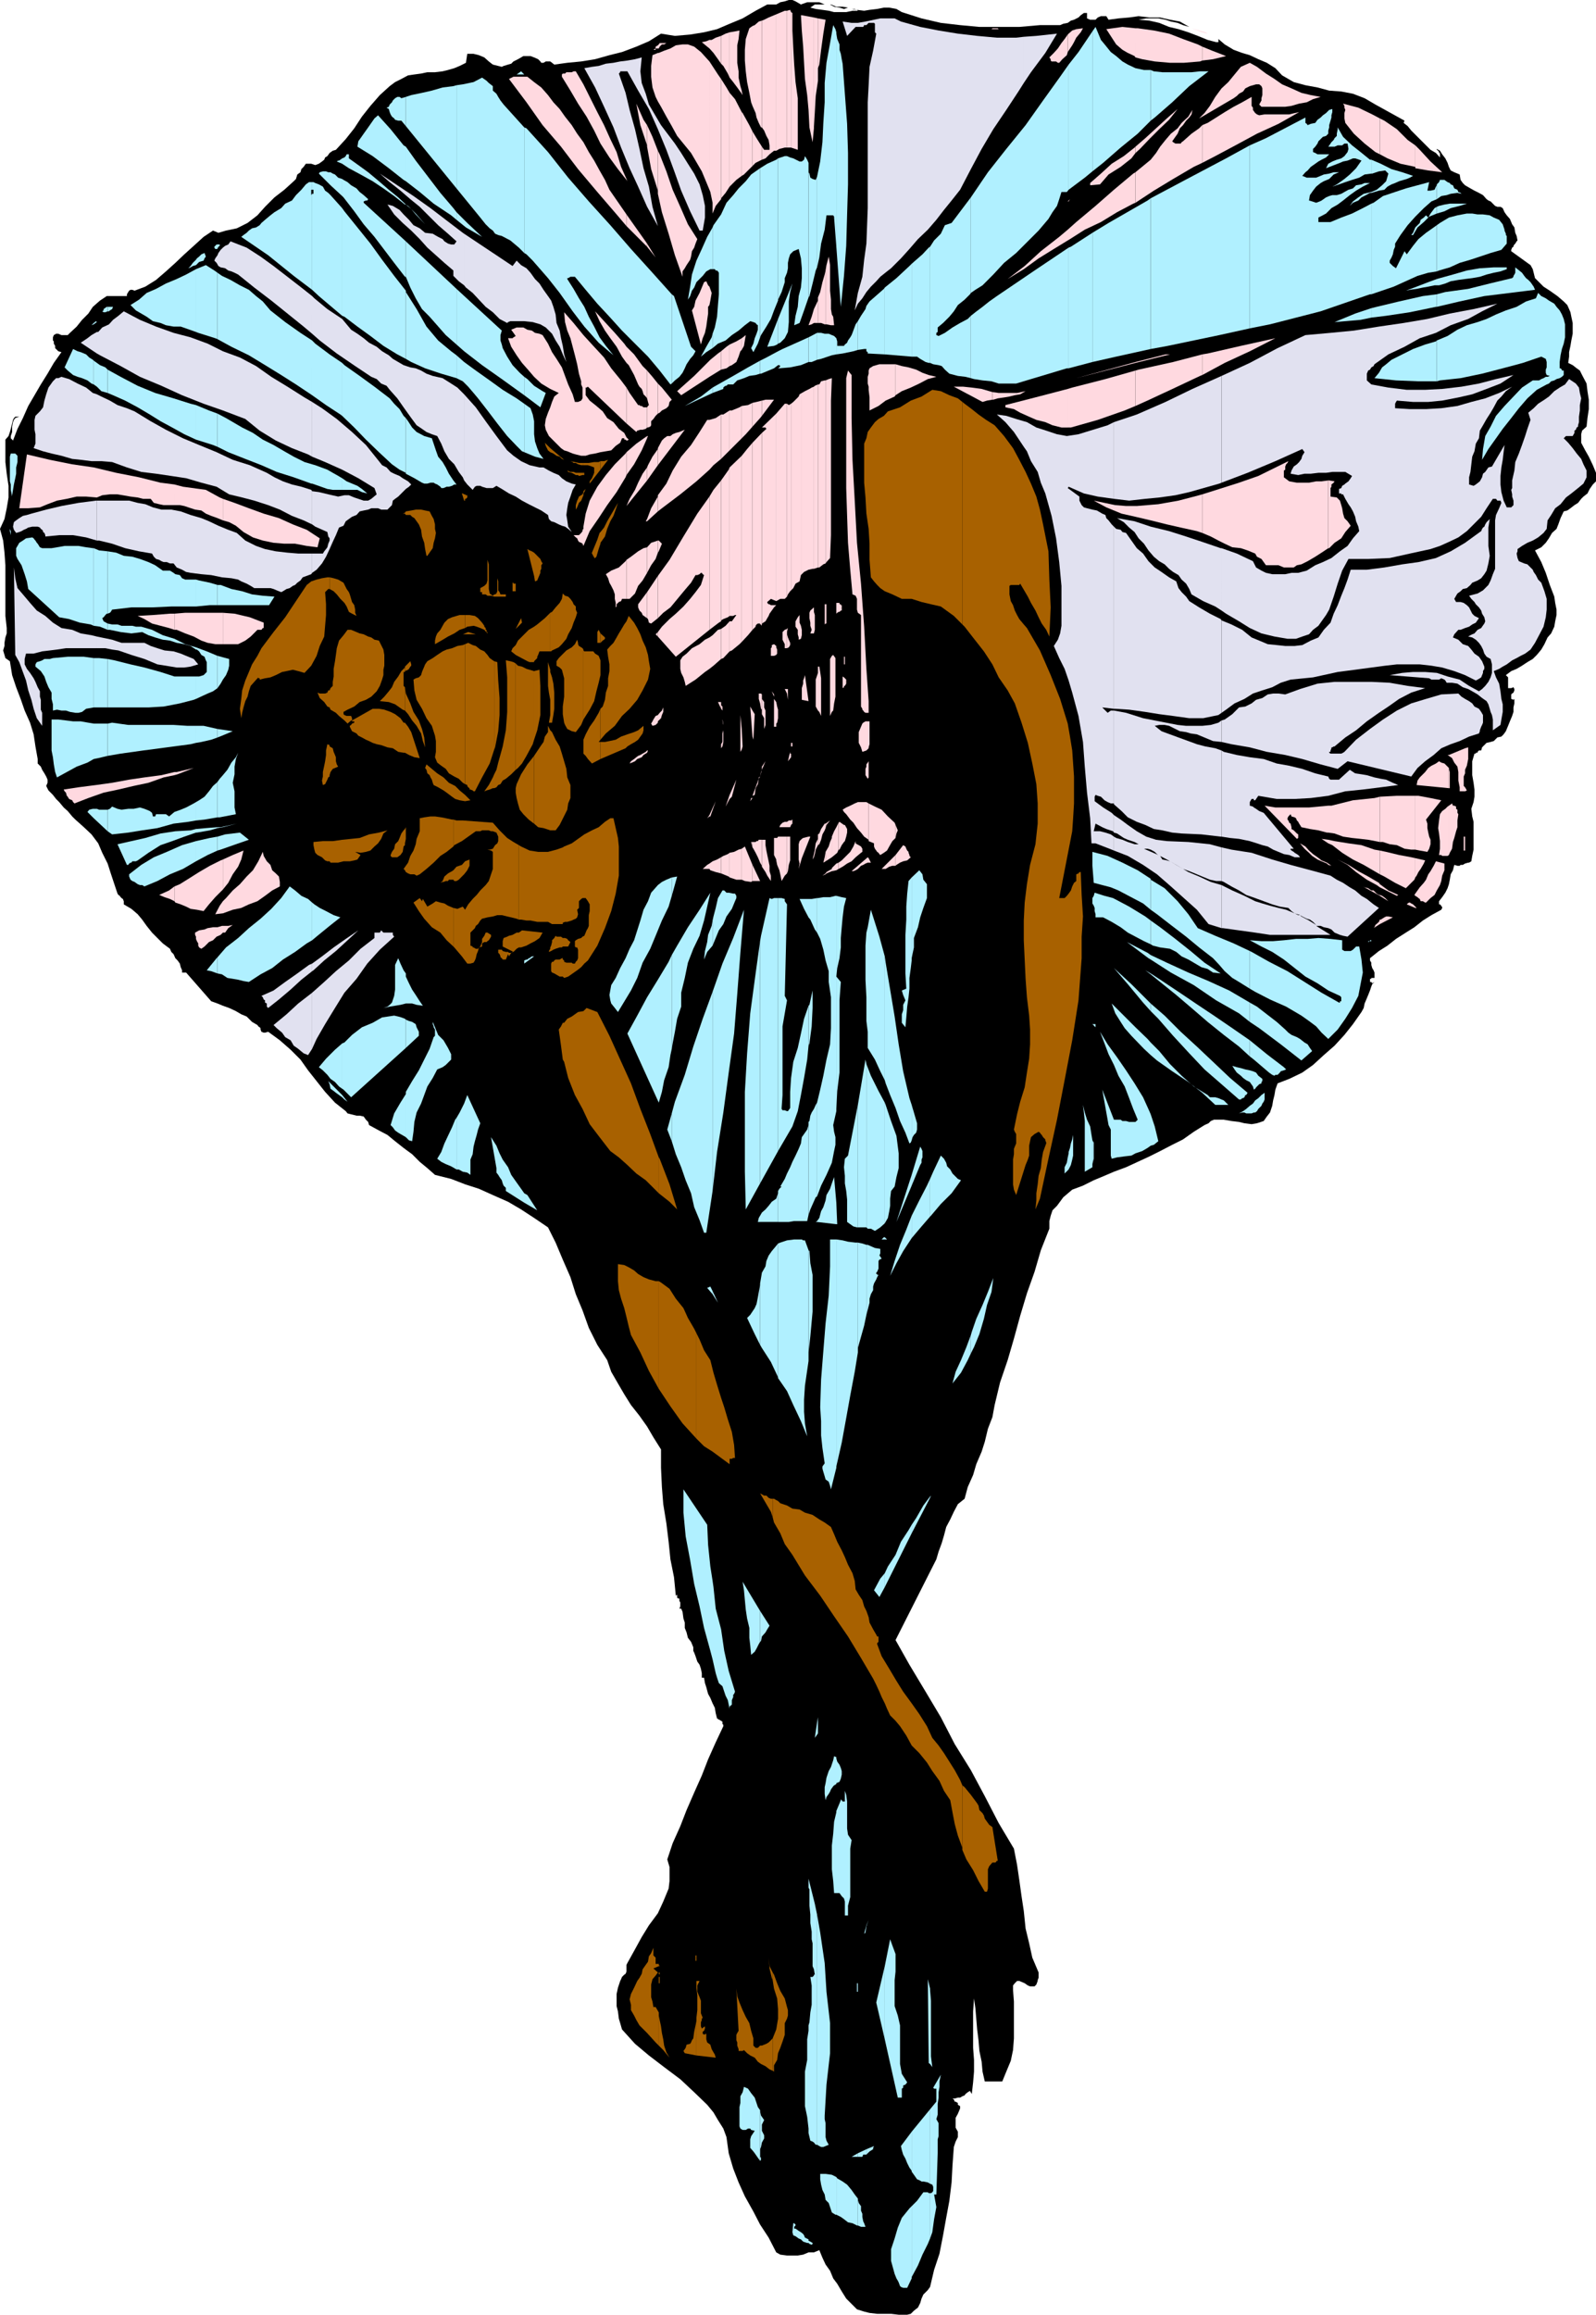 <svg xmlns="http://www.w3.org/2000/svg" width="355.902" height="516"><path d="m189.102 1.7-.899.3-1-.3L186 1.5l-.898-.5h-3.399l-1 .7 1.2.3 1.5.2 1.398.198L186 2.7h2.703l1.399-.3h1.199l-.2-.2h-.3L190.6 2h-.699l1.2.2 1.601.198 1.2-.199L195.601 2l1.5-.3h1.199l1.601.3 1.2.7 4.398 1.402 4.3 1 4.302.5 4.3.398h8.899l4.601-.398h4.5l.7-.301 1-.2.699-.5.699-.203 1-.5.5-.5.703-.5h.7v1.204l.699.296h1.199l.5-.5.699-.296h1.203l.5.796 2.2-.296 2.398-.204 2.101-.296 2.399.296h2.402l2.2.5 2.199.403L265.203 6l-1.402-.398-1.2-.5-1.5-.301-1.199-.403-1.601-.296h-2.7l-1.699.296 2.399.204 2.199.5 2.203.898 2.098.5 2.199.7 2.102.8 2.199.898 1.902.5h.5V8.7l1.399 1.2 2 1.203L277 11.8l1.703.5 1.899.898L282.5 14l1.902 1.2 1.5 1.6 2.598 1.5 2.602.7 2.699.5 2.601.7 2.7.198 2.601.5 2.598 1 2.402 1.403 6.5 3.597-.203.5.902.704.801 1L319 33.398l1.203.704.899 1v-1h-.2v-.204l-.199-.296-.3-.204V33.2l.699.403.5.796.699.903.5 1 .3.898.399.801.8.398 1.2.5.203 1.204.5.699.5.5 1.2.699.898.5 1 .5.902.5.797.898.402.301.5.2.301.3.399.403.3.296.5.204h.7l.5.296.398.903.5.699.703.8.5 1.2.5.7.2 1.198.3.704.2 1-.2.199-.3.5-.2.199-.203.3v.2l-.297.2-.203.5v.3l4.3 3.102.5.898.2.8.3 1.2.403.398 1.5 1.5 1.399.903L347.3 66l1.402 1.2.797.8.402.898.301.704.2 1 .3 1.398v2.398l-.3 1.5-.2 1.204-.3 1.398v1l-.2 1.398 1 .5.899.704.699.5.5 1 1 1.898.199 1.7.3 1.902v2.097l-.3 2-.2 1.903-1 .898-.198.8v1.9l.898 1.698.8 1.403.903 1.898.7 1.7v1.902l-.7.699-.703 1-.5 1-.898.7-.5.5-.7.902-.8.5-.899.699-.703.5-.797.199-.703 1.5-.5 1.398-.398 1-1 .903-.7 1.199-.699 1-1 1-1.402.7 1.402 2.6 1 2.4.899 2.698 1 2.602.199 1.398.3 1.5v1.204l-.3 1.398-.2 1.2-.699 1.5-.8.902-.7 1.5-.699 1.199-1 1.199-.902.898-1.2.704-1.199.796-1.199.704-1.203.5-1.2.898.5.5v2.398h.7l.5-.199.203.403v.296l-.203.5-.297.204-.203.199v1l.5.199.203-.2v1l-.203.9v1l-.297.902-.5 1.199-.402 1-.5 1.199-.5.7-.5.5-.899.198-.8.801-.7.2-.902.203-1 1-.2.699h-.5l-.3.3v.2h-.398V168h-.301l-.5 1.7v3.1l.3 1.7.2 1.5v1.602l-.2 1.199-.5 1.5.2 1.699.3 1.2v6.198l-.3 1.403-.2 1.199-.5.3h-.199l-.699.2-.5.3h-.5l-.203.2h-.5l-.7-.2-.3 1.2-.5.898-.2 1.204-.198 1-.301.898-.5 1-.7 1-.699.898v.704h.2l.3.296v.204h.2v.296l-.2.403-2.199 1.199-1.902 1.2-1.899 1.5-1.902 1.198-2.2 1.403-1.898 1.5L307.5 212l-2 1.602v.5l.3.5v.5l.2.699.3.5.2.5V218h-.7v.2h-.3v.698h.3l.2.301.5-.3-.5.5-.2.5-.3.902-.398 1-.5 1.199-.301.7-.2 1-.5.902-1.898 2.699-1.902 2.398-2.2 2.403-2.398 2.097-2.402 2.2-2.399 1.703-2.902 1.398-2.598 1-.5 1.398-.199 1.204-.3 1.199-.2 1.199-.5 1.5-.703.898-.7 1-1.5.5-1.198.204-1.602-.204-1.2-.296-1.698-.204-1.7-.296h-2.199l-.703.296-.5.5-.898.403-2.399 1.5-2.402 1.699-2.399 1.2-2.699 1.402-2.402 1.199-2.598 1.199-2.601 1.2-2.7 1-2.101.902-2.399 1-2.402 1.199-2.398.898-2 1.7-1.399 1.902-1 1-.402 1.199-.301 1.2v1.698l-1.898 4.801-1.399 4.801-1.703 4.8-1.5 5-1.398 5.098-1.399 4.801-1.703 5-1.2 5-.5 2.7-1 2.601-.698 2.898-.7 2.204-1.199 2.796-.703 2.403-1.2 2.699-.698 2.602-1.5 1.199-.899 1.699-.8 1.7-.903 1.698-.5 1.903L210 344l-.7 1.898-.5 1.704-9.097 18 3.098 5.5 3.601 6 3.399 5.699 3.101 6 3.598 5.8 3.102 5.797 3.101 6 3.399 5.704.699 3.597.5 3.403.5 3.597.5 3.301.402 3.898.797 3.301.703 3.2 1.399 3.3v1.2l-.2.5v.203l-.3.796-.2.204-.199.199h-1l-.5-.2-.703-.5-1.2-.5h-.5l-.5.5-.398.5v1l.2 2.598v8.2l-.2 2.601-.5 2.398-1 2.403L223.5 464h-3.898l-.5-2.2-.2-2.198-.5-2.403-.199-2.398-.3-2.403-.2-2.398-.203-2.398-.297-2.102-.203 2.898v8.102l.203 2.7v2.6l-.203 2.4-.297 2.6-.402-.698-.5.296-.5.403-.2.3-.5.2-.5.3h-.5l-.699.2h-.5l.301.199.2.5h.199l.5.3v.4l.5.3v.5l-.5 1.2-.5.902v2.199l.5.898v1.2l-.5 1-.399 1.203-.3 4.097-.2 3.801-.5 4.102-.703 3.796-.7 3.903-.8 4.097-1.2 3.602-.898 3.8-.5.7-1 1-.402.898-.297 1-.5 1-.902.704-.7.699-.8.199h-1.899l-1.699-.2h-3.101l-1.7-.198-1.199-.301-1.601-.5-1.2-1.2-1.199-1.203-1-1.597-1-1.7-.902-1.203-.7-1.699-1-1.398-.699-1.5-.699-1.7-1.203.5h-1.2l-1.198.5-1.2.2H175.5l-1.5-.2-.898-.5-1.7-3.3-1.902-2.903L168 493l-1.898-3.398-1.399-3.102-1.203-3.102-1-3.398-.5-3.602-.7-1.898-1.198-1.898-1-1.704-1.399-1.699-2.902-2.8-3.098-2.899-3.601-2.7-3.399-2.6-3.101-2.598-2.899-3.204-.402-1.398-.301-1-.2-1.602-.3-1.199V444.5l.3-1.398.5-1.5.2-.403.203-.5.5-.5.297-.199.203-.5V438l.2-.398 1.5-2.704 1.699-3.097 1.601-2.602 2-2.699 1.2-2.602 1.199-2.898.199-1.7v-3.1l-.5-1.7 1.199-3.602 1.703-3.796 1.399-3.602 1.699-3.898 1.699-3.801 1.402-3.602 1.7-3.8 1.699-3.598v-.301l-.2-.2v-.5l-.3-.198-.5-.301h-.2v-.2h-.199l-.3-1.203-.2-1.199-.5-1-.5-1.199-.5-.898-.402-1.5-.297-.903L157 374h-.5v-1l-.2-1-.3-.898-.5-.704-.398-1.199-.301-.8-.2-.399v-.8l-.5-1.2-.699-.898-.3-1.204-.399-1V361.7l-.3-.898-.2-1.5-.3-.7h-.403l.203-.5v-.902l-.203-.3v-.5l-.5-.2v-.699l-.297.2-.402-4.098-.801-4-.398-3.903-.5-4.097-.7-4.301-.3-3.801-.2-4.3v-4.098l-1.699-2.704-1.402-2.398-1.7-2.398-1.898-2.403-1.5-2.398-1.402-2.403-1.5-2.597-.899-2.602-2.199-3.398-1.902-3.801-1.399-3.898-1.5-3.602-1.199-3.8-1.703-3.9-1.598-3.8-1.699-3.398-3.101-2.102-2.899-1.898-2.902-1.704-3.399-1.5-3.101-1.398-3.098-1-3.101-1.2-3.602-.902-1.7-1.5L93.603 259l-1.7-1.7L90 255.899l-1.898-1.5-1.7-1.398-1.902-1-2.2-1.2-.198-.698-.5-.5-.5-.704-.899-.199H79.5l-1.2-.3-.8-.2-.398-.5-2.399-1.898-2.203-2.403-3.797-4.796L67 236.199 64.8 234l-2.398-2.102L59.801 230l-.7.2h-.3l-.5-.2-.2-.5v-.3l-.199-.2-.3-.2-.2-.3-1.199-.7L55 226.603l-1.2-.5-1.198-.704-1.5-.699-1.399-.5-1.203-.5-1.398-.5-5.602-6.398h-.898v-.5l-.301-.7-.2-.8-.5-.7-.5-.5-.398-.902-.5-.5-.3-.699-1.602-1.2-1.2-1.198-1.199-1.204-1.199-1.5-1-1.398-1-1.2-1.402-1.198-1.7-1v-.704l-.199-.5-.3-.199-.2-.199-.199-.3-.3-.2-.2-.3-.703-2.098-.797-2.403-.703-2.2-1.2-2.398-.898-2.102-1.5-2-1.699-1.602-1.902-1.699-.7-.699-1-1.2-.898-.8-1-1.2-.703-.698-.7-.903-1-1-.5-1 .302-.699v-.7l-.301-.698-.399-.704-.5-.796-.3-.704-.7-.699v-1l-.5-2.8-.402-2.7-.797-2.597-1.203-2.704-.898-2.597-1-2.602-.899-2.699-.5-3.102-1-.699L1 146l-.297-1L1 144v-.7l.203-1.198.297-.903V140l-.297-2.7V126L1 123.2l-.297-2.7L0 117.898l1-2.199.5-2.398.402-2.403v-2.597l-.402-2.7L1.203 103v-5l.7-.8.3-.9.2-.698.5-2 .199-.403.3-.3h.899l-.899.3-.3.403-.2.5-.199 1V96.3l-.3.898v.5l.5.5 1-2.597 1.199-2.403L6.3 90.5l1.402-2.398 1.399-2.403 1.5-2.398L12 80.898l1.703-2.398-.703-.2-.7-.698v-.5l-.3-.5v-.5l-.2-.204V75.2l.2-.5.5-.3h.5l.703.3h1.399l.5-.5 1.5-1.398 1.199-1.5 1.402-1.403 1-1.5L22.301 67l1.5-1h4.5v-.398l.3-.5.2-.301.3-.2h.399l.5.2 2.402-.903 2.399-1.5L37 60.5l2.102-1.898 2-1.903 2.101-1.898 2.2-2 2.097-1.403 1.203.5 1.7-.5 1-.199 1.398-.3 2.402-1.2 2.2-1.699 1.699-1.898L61.203 44l2.2-1.7 2.097-1.902.5-.5.3-1 .7-.5.203-.699.5-.5.5-.699h1.2l.898.3.8-.3.7-.5.5-.398.199-.5.5-.301.5-.7.703-.5.7-.203L77.101 31 79 28.602 80.703 26l1.899-2.398 2.101-2.403 2.2-2 1.199-.898 1.398-.7 1.5-.8 1.402-.2 1.5-.203 1.399-.296H97l1.703-.204 1.2-.296 1.398-.403 1.199-.5 1.402-.699.301-2h1.399l1.199.3 1.199.5 1 .9.902.698 1.2.301.8.2.399-.2 1-.3.699-.2.5-.5 1-.5.703-.398.5-.301h1.598l.8.3.899.4.5.5.203.3h.5l.5-.3h1l.399.3.5.398L126.5 14l3.102-.3 3.101-.5 3.2-.9 2.8-.698 3.2-1.204 2.8-1.199 2.7-1.699 3.097.5 3.402-.3L157 7.2l2.902-.7 2.801-1.2 2.899-1.198 2.898-1.704L171.102 1h2L174 .5l1-.2.902-.3h.801l.7.3 1.199.7L180 .5h2.703l1.2.5h1.398l1.199.5h1.402l1.2.2"/><path fill="#e1e1f0" d="m143.102 12.8-.301 3.098.3 2.602.899 2.398.703 2.403 2.7 4.597L150.5 32l1.402 2.102 1.5 2.398 1.399 2.2L156 41.101l.703 2.398.5 2.398V48.5l-.5 2.898H156l-2.098-4.296-2-4.602-1.601-4.5-1.7-4.602-1.898-4.597-2-4.5-2.402-4.102-2.399-4.3h-1.601v.203l-.301.296 1.5 4.301.902 3.801 1.2 4.3 1 4.4.898 4.3 1.203 4.102.797 4.5 1.203 4.296-2.402-4.296-2-4.5-1.899-4.102-1.902-4.602-1.7-4.5-2.097-4.597-2-4.301-2.402-4.3 1.699-.302 1.5-.199 1.602-.5L136.8 14l1.5-.3 1.601-.2 1.7-.3 1.5-.4M21.602 144.5H23.5l1.5.3 1.402.2 2.899 1 2.902.898 2.899 1.204 3.101.5 1.2.199h1.699l1.398-.2 1.703-.5-1-1.203-1.703-.699-1.2-.5-1.597-.5-2-.199-1.601-.5-1.5-.5-1.399-.7h-5.101L25 142.603l-2.398-.5-1-.204v2.602m0-2.603-1.2-.296-2.402-.403-1.898-.8-2.399-.399-1.902-1.2-1.7-1.5-1.898-1.198-1.5-1.704-1.601-1.898-1.2-1.398-.5-2.204-.3-2.398.3 19.5.899 1.602.8 2.199.7 1.898.5 2.2L7 156l.5 2 .703 2.102 1.2 1.699v-2.903l-.301-.699V156l-.2-.7v-1.198l-.5-.903-.5-1.199-.402-.8-.797-1.2-.703-.898-.5-1v-1.204l.3-1.199h1.7l1.902-.5 1.7-.199 1.601-.2 2-.3h6.899v-2.602m0-21.398h.5l2.898.7 2.902 1 3.098.698 2.902.5.399.704.5.5.699.199.5.3.5.2h.703l.7.3h.8l.7.899 1.199.5.898.5 1 .2 2.402.3 2.2.2 2.398.5 2.102.198 1.5.301.699.403 1.199.5.902.5.801.5h3.598l.699.199.703.3 1 .399.399-.2.8-.5.7-.198.699-.5.5-.204.5-.5.699-.5.5-.699 1.902-.699.2-.3v-4.302H66.5l-2.398-.199-2.602-.3-2.398-.5-2-.7-2.399-1.199-1.902-1.7-1.899-.698-2.199-.903-2.101-1-1.7-.699-2.402-.7-2.2-.8-2.097-.398H36l-1.898-.5-1.7-.704-1.699-.296-1.902-.5h-7.2v8.898"/><path fill="#e1e1f0" d="M21.602 111.602h-.2l-3.902.5-3.797.699-3.402.8L7 114.5l-1 .3-.898.2-.801.5-.7.5-.5.398-.199 1 .2.704.5.699.699-.2.5-.203.5-.296.5-.204.5-.296.902-.204h1.2l.5.204.199.296.3.204.2.296v.204l.3.199.2.5v.3l3.101-.3h3.098l2.902.5 2.399.699v-8.898m0-8.802h1L25 103l3.3 1.2 3.2 1 3.3.402 3.403.5 3.297.5 3.402 1 3.399.898 2.8 1.7 2.899.698 2.703.704 3.098 1 2.601 1 2.7 1.398 2.601 1 1.899.898V109.5l-.2-.3-2.199-.7-2.101-.5-2-.7-1.899-.902-1.703-1-3.797-1.699-3.8-1.199-3.602-1.7-3.899-1.6-3.601-1.5L37 95.8l-3.398-1.902L30 91.7l-1.7-.7-2.097-.7-1.703-1-1.898-.902-1-.5v14.903m0-14.903-.899-.296-1.5-1.204-1.902-.898-1.899-1-.699-.2-1-.3-.703.3h-.5l-.7.7-1 1.398-.5 1.5-.398 1.403-.3 1.5-.7.898-1 1-.199.903V95.8l.2 1v2.097l-.403 1 2.102.704 1.898.5 2.203.5 2.399.699 1.898.2 2.402.3h1.2V87.899m0-9.099.699.4 4.601 2.402L31.203 84 36 86l4.602 2.102 4.8 1.898 4.301 1.5 5 1.898 3.2 2.602 3.597 2.2 3.602 1.698 3.601 1.403.899.5V89.6l-1.7-1-3.8-2.402L60.5 84l-3.398-2.398-3.602-1.903-3.797-1.398-3.402-1.7L42.5 75.2l-3.797-1-3.902-1.398-3.598-1.5-3.601-1.903-1.2 1-1.199.903-.902 1-1.5.699-.899 1h-.3v4.8m0-4.801-1.2.7-.902.698-1.5 1 3.602 2.403V74m48 159.8 1-2.198L72.5 228.3l2.203-3.602 2.098-3.398 2.699-3.102 2.402-3.398 2.801-3.102 3.2-2.898-.301-.403v-.5H85.5l-.5-.5-.297.5H83.5v1.204l-3.098 2.398-2.601 2.602-2.899 2.398-2.601 2.398-2.7 2.403v12.5"/><path fill="#e1e1f0" d="m69.602 221.3-3.102 2.4-2.598 2.402L61 228.5l.703.7 1.2 1 .699 1 1.199.698.699 1.204 1 .699 1.203 1 1 .398.899-1.398v-12.5m0-4.801.3-.2 2.399-2.198L74.902 212l2.399-2.2 2.601-2.402-2.8 1.903-2.7 1.898-2.601 2-2.2 1.602v1.699"/><path fill="#e1e1f0" d="m69.602 214.8-.7.302L66.301 217l-2.7 1.898L61 220.801 58.3 222l.302.3.199.5.3.2v.5l.399.2v.698l.3.301 2.403-1.898 2.598-2.2 2.402-2.203 2.399-1.898v-1.7m0-87.1 1-.7 1.199-1.398.902-1.5.797-1.704.703-1.597.7-1.5.699-1.7 1-.402.5-1 1.398-1 1-.398.703-.801.899-.2 1-.198.699-.301h1.5l.699.3h1.402l1-1 .2-1 .5-.402.699-.5L90.5 109l.703-.5.5-.5-.703-.7-1.2-.698-.698-.5-1.2-.5-.8-.403-.899-1-1-.5-.703-.898-2.898-3.602-3.102-2.898-3.398-2.903L71.8 91l-2.2-1.398V101.8l2.9 1.2 3.8 1.7 3.602 1.902L83.5 108.8l.5 1.398-1.2 1-.698.403h-1l-1.2-.403-.902-.3-1.2-.5h-1l-1.398.3-2.199-.5-2.101-.5-1.5-.199v7.398l.699.5L73 118.602l.203 1 .297.398v.5l-.297.7-.203.8-.297.398-.402.5-.301.5h-2.398v4.301m0-53.301 1.699 1.5 3.8 2.903 4.102 2.8L82.801 84l1.199.5 1 1 1.203.5.7.898 1.699 1.903 1.398 2 1.5 2.097 1.402 1.903 1.2.8 1 .7 1.199.5 1.199.398.902 1.7.7 1.703 1 1.699 1.199 1.199 1 1.7.902 1.198.297.704V87.898l-1.5-1.5-1.398-.898-1.899-1.2-2.203-.5-1.398-.5-1.2-.698-1.199-.5-1.203-.204-1.5-.5L87.602 80l-.899-.8-1.5-.9-1.203-1-1.7-.902-1.198-1-1.399-1-1.402-.898-2-2.398L73 68.898 70.102 66.5l-.5-.5v8.398m0-8.398-2.399-1.898-3.101-2.403L61 59.301l-2.898-2.102-3.102-2-3.598-1.398-.5.699-.699.3-.5.4-.5.5-.5.698-.203.5-.5.704-.2.5.5.5.403.699.5.3 1 .2.7.5.699.199.699.3.8.4 3.602 2.902L60.5 67l3.602 2.898 3.601 2.903 1.899 1.597V66"/><path fill="#e1e1f0" d="m103.5 107.102.703.898 1.2 1.2.5-.7.398-.2h.8l.399.2 1 .3h1.402l.801-.5 1.2.7 1.597 1 1.5.7 1.402.902 1.5.796 1.399.704 1.402.699 1.5 1 .2.898.5.5.699.2 1 .5.699.3.699.2.703.5.797.703-.797-1.204L126.5 116l-.2-1.2.2-1.5.203-1.198.5-1.403.5-1.5.7-1.199-.903-.2-1.2-.5-1-.698-.698-.704-1.2-.5-1-.5-1.199-.699h-.902l-2.2-.5-1.898-.898-1.703-1.2-1.398-1.203-2.399-3.199-2.402-3.3-2.2-3.098-2.601-2.903v19.204m0-43.5.402.5 1.5 1.199 1.399 1.5 1.5 1.597 1.601 1.204 1.5 1.5 1.7.898.199-.2.5-.198h3.101l1.899.199 1.699.5 1.203.699 1.399 1.398.8 1.5.899 1.403L125.5 79l.8 1.7-.5-1.7-.3-1.898-.398-1.704-.301-1.699-.7-1.699-.199-1.898-.5-1.704-.5-1.398-.699-1-1-1.398-.902-1.403-1-1-1-1.398-.899-1-1.199-.7-1-1-.902 1.2-3.598-2.403-3.902-2.597-3.301-2.2v11.5m0-11.499-.297-.204-3.8-2.898L96 46.398 92.203 43.7l-3.601-2.398-3.899-2.602 2.2 1.903L89.3 42.5l2.199 1.898 2.102 1.704L95.8 48.3l1.902 1.898 2.2 1.903L101.8 53.8l-.5.699h-.7l-.699-.2-.8-.5-.399-.5-1-.5-.703-.402-.5-.296-1.7-.204-1.198-1-1.399-.699-1-1.199L90 47.8l-.898-1-1.5-.902-1.2-.296 1.5 2.199 1.899 1.898 1.902 1.7 1.899 1.902 1.699 1.898 1.902 1.7 1.899 1.703 2 1.699V61.5l1.199 1.2 1.199.902v-11.5m124.8 47.5.7 1 .902 2.199 1.5 2.398.7 2.403 1 2.398 1.398 5 1 5 .703 5.3.5 5.302v8.898l-.3 1.7-.5 1.402L235 144l1.203 2.7 1.2 2.402.898 2.597.8 2.7 1.399 5.203 1 5.796.402 5.5.5 5.801.7 5.7.3 5.601h.899l3.601 1.398.5.204V186.5l-.699-.5-1.203-.398-1.2-.301h-1.398l.399-1.7 1.5.797.902.403 1.5.5.2.3V181.7l-.5-.5L246 180l-1.898-1.398v-1l.199-.403.5.2.699.203.8.796.7.403.703.3h.7v.2-20.903h-.7l-.703.5-1.2-1.199 2.602.301v-40.602l-.5-.5-.699-.898-.5-.5-.203-.7-.7-.3-1.198-.7-1-.198-1.2-.301-.699-.2-.5-.5-.5-1v-.902l-2.601-1.898.199-.301 3.402 1.5 3.098.7 3.601.5V94.101L247 94.8l-6.5 2-2.598.398-2.199-.398-2.402-.801-2.2-.7L229 94.103l-.7-.204v5.704m0-5.705-1.698-.5-2.2-.699-2.101-.3 1.902 1.703 1.899 2.199 1.398 2.097.8 1.204v-5.704m0-75.398 1.602-2.398 3.2-4.301 2.601-4.301-4.601.5-2.801.2v10.3M228.3 8.2l-1.698.198H222.3L217.902 8l-4.3-.5-4.301-.7-4.098-.8-4.3-1.2-1.403-.698h-3.2l-1.398.296-1.902.403-1.7.3h-1.398l-2-.3 1 3.199 1.899-2h1.699l.203-.398h.5l.297-.301.203-.2h1.2l.199.2v1.898l.3.301-.699 3.8-.8 3.598-.2 4.102-.203 3.8v23.598l-.297 7.903-.5 3.597-.402 3.801-1 3.602-.7 3.898.7-1.5 1-1.199.902-1.398 1-1.204 1.2-1.199.898-1 1.5-1.199.902-.7 2.2-2.198L202.8 55.5l1.902-2.2 2.2-2.1L208.8 49l1.699-2.2 1.703-2.1 1.899-2.4 2.398-4.6 2.402-4.5 2.598-4.4 2.902-4.3 2.7-4.102L228.3 18.5V8.2"/><path fill="#e1e1f0" d="m248.402 189.602 3.098 1.199 3.402 2 3.098 2.097 3.102 2.704 2.898 2.597 2.902 2.602L269.5 206l2.902.898v-9.597l-2.402-.7-2.598-1.203-2.402-1-2.398-1.398-1.7-1-.699-.2-1-.198-.5-.801-.402-.2-3.2-1.402h.801l.7.2.898.5.5.5.3.203 1.903 1 .7.398 1.398.8 1.5.9 1.402.5 1.7.698 1.199.5 1.699.704 1.402.296h1.2v-7.5l-2.602-.699-4.801-.5-4.797-.199-2.402-.3-2.2-.7-2.101-1.2-2-1.402-1.598-1.199-1.5-1v3.903l.7.199 1.5 1 .898.398 1.5.5.902.5H253l-1.5-.5-1.2-.5-1.398-.398-.5-.301v3.102"/><path fill="#e1e1f0" d="m248.402 179.3 1.7 1.5 1.398 1.4 2 1 1.902.698 1.899.903 1.902.3 2.2.5 2.097.2 4.402.199 4.301.5h.2v-19.2l-1.403-.5-2.2-.402-1.898-.5L265 165.2l-2.2-.8-1.898-.7L259 163l-1.5-1.2 1-.198h1.203l1 .199 2.399 1.199 1.398.2 1 .3 1.402.2 3.598 1.5 1.902.198v-4.796l-.699.5-1.703.5-1.898.199H264.5l-1.898-.2-4.102-.8-3.598-.7-3.8-1.203-2.7-.5v20.903"/><path fill="#e1e1f0" d="M248.402 158h.301l3.098.2 3.601.5 3.098.5 3.102.402 3.601.5h3.098l3.402-.704.7-.5v-20.597l-.2-.301-2.402-1.2-2.399-1.402-2.199-1.398-.703-1-1-1-.7-.898-.5-1.5-1.597-.903L259 127.5l-1.5-1-1.398-1.398-1.2-1.704-1.402-1.199-2.398-3.398-.801-.2-.399-.5-1-.203-.5-.5V158m0-46.8 3.399.402 3.601-.403 3.098-.3 3.602-.5 3.101-.7 6.7-1.898.5-.2v-23.8l-6.5 2.898-6 2.903-6.403 2.796-5.098 1.704v17.097m24 95.699h.301l3.598.5 3.601.5 3.301.5h13.5l-3.203-2h1l.703.301 1 .2.7.3.699.7 1.199.5.699.203 1 .199 7-6.403-1.2-.796-1.5-1.204-1.198-.699-1.399-1.199-1.203-.7-1.5-1-1.398-.698-1.399-.903-4.402-1.199-4.5-1.2-4.098-1.198-4.601-1.5-4.5-.704-2.2-.5v7.5l.5.204 1.7 1 1.699.898 1.601 1 2 .7 1.899.698 1.902.704 1.7.5 1.898.296.699.704.703.5 1.2.398.5.3 1 .5.699.2.699.5.699.7-1.598-1-1.699-.9-.3-.3h-.403l-.797-.398-1.902-.801-1.7-.403-1.898-.5-1.703-.5-1.598-.5-2.402-1.199-2.7-1.199-2.398-1.2v9.598m0-20.398 1.899.3 2 .2 2.402.5 1.598.5 1.199.398 1.203.301 1.2.7 2.398 1 1.199.203 1.203.5h1.2l-.2-.301-.203-.2-.297-.203-.5-.296-.203-.204-.5-.296-.2-.204v-.199h.7l-6.7-8-1-.398-.698-.5-.5-.301-.2-.2-.699-.198v-.801l.399-.7h.5v.297h.3l.7-1 4.101.704h4l3.598-.204 3.902-.5 3.797-1 3.902-.398 4-.5 3.899-.5-1.2-.5-1.5-.7-1.199-.198-1.402-.301-1.7-.5-1.198-.2-1.399-.203-1.203-.796-2.2 2-.198.199h-1.899l-.3-.2-.2-.5-2.902-.703-2.899-1-2.902-.699-2.797-.5-2.902-1-3.098-.398-2.902-.5-2.899-.7-.5-.3V186.5"/><path fill="#e1e1f0" d="m272.402 165.398 2.2.5 4.101.704 3.797 1 4.102.699 3.8.898 4.098 1.2 3.8 1 2.2-1.7 14.203 3.403 1.399-1.903 1.699-1.5 1.902-1.398 1.7-1.5 2.097-.903 2-.699 2.102-1 2.199-.699.199-.5v-.2l.3-.8.2-.398.203-.5v-1.704l-.402-.699-.5-.699-1-.5-.5-.7-.7-.5-.898-.5-.8-.5-.7-.698-3.8.199-3.403 1-3.297 1-3.203 1.597-3.098 2-2.902 2.102-3.098 2.398-2.601 2.704-.301.199-.398.199h-2.399l-.3-.2v-.198h.3v-.301l.2-.5v-.2h.199l.3-.203h.2l2.398-2 2.402-1.597 2.399-2 2.699-1.903 2.102-1.398 2.398-1.7 2.703-1.402 3.098-1-3.899-.5-4-.699-4.101-.199h-8.2l-3.8.398-3.899 1.204-3.3 1.199-1.5-.2h-1.2l-1.199.2-1.203.8-1.398.399-1 .8-1.399.7-1.402.2-1.5 1.5-1.7 1.198-.699.204v4.796"/><path fill="#e1e1f0" d="m272.402 158.898 1-.699 1.899-1.398 2.199-1 1.902-1.2 2.098-.703 2.203-.699 1.899-1 2.199-.699 5-.5 5.5-1.2 5.3-.698 5.301-.704 2.598-.296h5.102l2.601.296 2.399.403 2.699.8 2.402.899 2.399 1.2.398-.2.5-.3.3-.2.2-.5.203-.5v-.398l.297-.5v-.5l-.5-1.204-.7-1-1-.699-.698-.898-.7-.801-1.199-.398-1-1-1.203-.5.3-.704.903-1h.5l1-.398.899-.3.699-.5.8-.4.7-1-1-.5-.5-.5-.2-.402-.5-1-.5-.5-.699-.5-.699-.199h-1l-.402-.699.402-.7.297-.5.703-.5.5-.5.899-.198.8-.704.399-.5 1.199-.5.8-.5.7-.898.5-.8.402-1.598.301-1.704-.3-2.199v-4.097l.3-1.903-.3.301-.403.398-.297.5-.203.5-.297.204-.203.296-.2.5-.3.204-3.297 2.398-3.203 1.898-3.297 1.5-3.902.903-3.598.5-4 .699-3.902.5h-3.598l-.703 2.2-.7 1.902-.698 1.699-.801 2.097-.899 1.903-.699 2-1.5 1.597-1.203 1.704-1.7.699-1.898 1-1.699.199h-2.101l-1.899-.2-2-.198-1.902-.801-1.7-.7-2.101-1.703-2.398-1.199-2.2-.898v20.597"/><path fill="#e1e1f0" d="m272.402 136.102 1 .699 2.899 1.699 2.402 1.5 2.598 1.2 2.902.698 2.899.5H289l1.402-.5 1.5-.5.899-1L294 139.5l.703-1 1-1.398.7-1.204 1-2.898.898-2.898 1-2.903 1.402-2.597h4.399l4.8-.204 4.5-1 4.598-1 2.102-.699 2-.898 2.101-1 1.899-1.403 3.199-3.199 1.199-1.898 1.402-2.102h.7l.3.403h.7l.199.5-.5 1.199-.7 1.5-.199 1.199v10.8l-.5 1.2-.5 1.398-.5 1-1.199 1.204-1.203.699-1.898.5.5.699.699.7.3.5.7.698.5.704.199.699.5.8.203.899-.203.5-.5.7-.2.3-.8.398-.7.801-.5.2-.398.203-.5.296.899.204.8.5.7.699.5.699.402.8.297.9.5.698.902.5.301 1.204V150l-.3 1-.5 1-.7.898-.703.704-.7.5-2.198-1.204-2.102-1.398-2.7-.7-2.398-.8-2.601-.2h-2.7l-2.398.2-2.8.5 8.8.7.5.3h1.7l.5-.3.699.3.199.2.3.5h1.2l1.199.198 1.203.801 1.2.403.898.5 1.199.699 1 .8 1 .7.402.699.301 1 .2.7.3.698.2 1v2.403l1.699-1.2.199-1.203.3-1.699V157l-.3-1.2-.2-1.698-.3-1.704-.7-1.398-.5-1.398 1.2-.5.8-.5.899-.5 1.203-.903 1-.5.899-.5 1-.5 1.199-.898 1-1.5.902-1.7 1-1.902.5-2.097.2-1.704V133.5l-.5-1.7-.7-1.902-.703-.699-.5-1-.5-.699-.2-.5-1.198-1.2-.7-.198-1.199-.5-.3-.704-.2-1 .2-.5v-.5l1-.699 1.199-.699 1.199-.5 1.199-.7 1.203-1 .7-.902.199-1.898.8-1.2.899-1.5 1.199-.902 1.203-1.5 1.2-.898 1.5-1.2 1.199-1 .699-1.402v-1.5l-.7-1.398-.5-1.2-1-1.198-.898-1.204-1-1.199-1-1 .5-.5h1.5l.399-.699V96l.3-.2.2-.5.3-.198V94.8l.2-.7v-1.203l.199-1.398v-1.2l.3-1.5-.3-1.198-.2-1.204-.699-.898-1.5-1-.902 1.2-1.2.698-1.198.801-1.2 1.2-1 .703L343 90l-1 1-1.2 1 .5 1.602-.698 2-.5 1.597-.7 2-.699 1.903-.8 1.898-.2 1.898-.5 2.204v1.699l-.203.398.203 1v.5l.297.903v1l-.5.5h-1l-.7-1.5-.5-1.903-.198-1.699v-1.898l.199-1.903.3-1.699.2-1.7.199-1.6-2.797 4.8-.8.2-.7 1-.5.402-.203.796-.5.903-.898.699-.5.3-1-.3v-1.602l.3-1.199.399-3.398.5-1.2.3-1.703.7-1.199L330 96l.703-1.2.797-1.402.902-1.398.7-1.2.8-1.5.899-.902 1-1.199 1.402-1-2.902 1.403-3.098 1.199-3.101.8L325 90.5l-3.598.5-3.402.2h-3.598l-3.3-.2v-1l.199-.398.199-.301 3.602.3h3.398l3.102-.3 3.601-.7 3.098-.703L331.5 86.7l3.102-1.199 2.898-1.898-3.898.898-3.801 1-3.899.7-4.3.5-3.801.198h-4.098l-4.101-.5-3.801-.699-1-.898v-1.5l.3-.7.399-.203.3-.5.5-.296.2-.403 3.102-2.2 3.601-1.7 3.399-1.902 3.601-1.199L323.5 72.5l3.902-1.398 3.098-1.704 3.402-1.699-5.3 1.2-5.301 1-5 1.203L313 72l-5.5.8-5.598.9-5.199.5-5.601.5-6.2 2.902-6.199 3.296-6.3 2.903v23.8l5.8-2.203 6.2-2.597 6-2.7.5.7-.5.8-.2.7-.5.699-.5.5-.703.5-.5.898-.2.704 1.7.296 1.402-.296h1.399l1.699-.204h1.703l1.399-.199H300l1.5.903-.297.5-.5.699-.703.5-.2.199-.5.3-.198.5-.5.2v1h.5v.2h.398l.5 1 .703 1.198.5.704.5.898.5 1.2.2 1 .5 1.198.199 1-1.399 1.602-1.203 1.7-1.7 1.198-1.898 1.5-1.902.903-1.7.699-1.898 1.2-1.902.5H288l-1.398.3h-2.899l-1.402-.3-1-.5-1.2-.7-.699-1.398-3.601-1.704-3.399-1.199v13.903m0-13.902h-.199l-4.101-1.4-3.602-1.198-3.797-1.204-4.101-1L253 116.2l-3.898-.699 1.5.898 1.199 1.204 1.199 1 .902 1.398 1.2 1.2 1 1.5 1.199 1.402 1.199 1 1.203.699 1 1 .899.699 1.199.7.699 1 1 .902.703 1.199.5 1.199 2.598 1.5 2.699 1.2 1.402.902V122.2"/><path fill="#ffd9e0" d="m38.902 200.898.2.301 1.199.403 1.199.5 1 .5 1.402.199 1.5.3 1.2-1.5L48 200l1.5-1.5.203-.2v-6.698l-.5.199L46.801 193l-2.399 1.398-1.902 1.204-2.398 1.5-1.2.5v3.296"/><path fill="#ffd9e0" d="m38.902 197.602-1.199.898-2.203 1 1.203.5 1.2.398 1 .5v-3.296m-.001-24.802.7-.198 3.601-1.403-3.8.903h-.5v.699m-.001-.699L36 172.8l-3.797.5-3.402.5-3.801.7-3.598.5-3.902.5-3.297.5.2.398.3.301.2.7.199.203.3.5.7.296.199.403.3.3 3.102-1.203 3.399-1.199 3.3-.699 3.399-.8 3.3-.7 3.399-1.2 2.402-.5v-.698m0-31.704h.5l1.899.801 1.902.7 1.7.902 1.398.5 1.699.3h1.703v-7h-8.402l-2.399.2v3.597"/><path fill="#ffd9e0" d="M38.902 136.8h-1l-3.8.302-3.399.199 1.5.699 1.7 1 1.898.5 1.902.5 1.2.398v-3.597m-.001-24.199h1.2l1 .199.898.3 1.5.5 1.402.2 1 .699 1.2.5 1.398.5 1.203.5v-4.8l-.703-.302-3.098-1.699-5.101-.699-1.899-.5v4.602m0-4.602-3.101-.398L31 106.398l-5.098-1-5-1.199-4.8-.699-5-1L6 101.3l-1.7 12h2l2.602-.198 1.7-.704 2.101-.796 2.2-.403 2.199-.5h2.101l2.399.2 1.199-.5 1.699-.2h1.703l1.2.2 1.699.3 1.601.2 1.2.3h1.699l.699.903 1.199.296 1 .204h2.402V108m10.801 99.898h.5l.7-1 1-.699-1 .2h-1.2v1.5m0-1.501H49.5l-1 .301h-1l-1.2.2-.698.3-1.2.2-.902.5v.5l.203.402v.5l.2.5.3.5v.5l.2.398.5.301.699-.5 1-1 .898-.398.8-.801.903-.403.5-.5v-1.5m0-2.796 2.2-.801 1.898-.403 1.699-.796 1.902-.704 1.7-1.199 1.601-1.199 1.7-.898v-1l-.2-1.204-.703-.699-.797-.699-.402-1.2-.801-.8-.7-1.2-.198-.902-1 2.102-1.2 2L55 195.398l-1.5 1.704-1.598 1.398-1.5 1.7-.699.698v2.704m0-2.704-.703 1-1 1.903 1.703-.2v-2.703m0-2.598 1.2-1.5 1-1.902 1.199-1.699.699-1.597.5-2-2.399 1-2.199 1v6.699m0-54.699h3.399l1.601-.801 1.2-.903 1.5-1.5h.898l.3-.398h.2v-1.2l-3.098-1.198-3.402-.801-2.598-.2v7"/><path fill="#ffd9e0" d="m49.703 116 1.399.398 1.5.801 1.699 1.403 2.101 1.199 2.2.699L61 121l2.402.2h2.399l2.601.5 2.399.3.5-2-2.899-1.898-3.101-1.204-3.098-1.398-3.402-1-3.301-1.2-3.2-1.198-2.597-.903V116m90 17.5h.7l1.199-1.2.699-1.698 1-1.204 1-1.699V122l-.801.2-1.2.698-1.597 1.204-1 .699v8.699"/><path fill="#ffd9e0" d="m139.703 124.8-.203.302-1.5 1.398-1.7.7-1.198.8.5.898.3 1 .399.704.5 1 .3.898v1l.2.898v1l.199-.199v-.5l.5-.5.5-.199.203-.5h1v-8.7m0-12 4.598-5.698v-2.903l-1 1.403-1 2-.7 1.597-1.199 2-.699 1.602m0-6.903 1.7-2.398 1.699-3.102L144.3 97.7v-.5l-2.399 1.7-2.199 1.902v5.097"/><path fill="#ffd9e0" d="m139.703 100.8-.203.302-2.398 2.398-2 2.398-1.899 2.602-1.703 3.102-.898 2.898-.5 2.898v.5l-.2.204v.296l-.3.403-.5.5h-1.2l.5.5.301.199.2.5.199.3.5.2.3.2.2.5 1.398-3.302 2-2.898 1.902-2.898 2.098-2.903 2-3.3.203-.5V100.8m0-2.6h.2l.3-.2-.5-.5v.7m0-.7-.5-1-1.203-.898-1.2-1.5-1.398-.903-1-1.5L133 90.5l-1.5-1.2-.898-1.198v-1.704h.199l.3-.199 8.602 8.2v-8L138.5 84.8l-2.2-2.7-1.597-2.402-2.402-2.597-2.2-2.403L127.903 72l-2.101-2.398L126 71.8l.5 1.898.703 1.7.5 1.902.5 1.898.5 2 .399 2.102.5 1.699v.7l.3.698V88.8l-.3.5-.7.3h-.699l-.5-1.703-1-2.199L126 83.8l-.7-1.903L124.103 80l-1-1.5-.899-1.898L121 74.699l-.7-.3-1-.2-.698-.5-1-.199-.899-.5h-1.5l-1.203.5 1 1.398-.5.301-.2.2h-1l.7 1.902 1.203 1.898 1.2 1.7 1.5 1.703L119.101 84l1.601 1.5 2 1.2 1.899.902-1 .796-.5 1.204-.399 1.199-.5 1.199-.5 1.398-.203 1.403.203 1 .7 1.398 2.699 2.7.699.5.699.203 1.203.5.7.199 1.199.3h1l.898-.3 1.203-.2 1.2-.3 1.199-.2 1.199-.203 1-1 1-.699.402-1h.5V98h.297l.203.2v-.7"/><path fill="#ffd9e0" d="m139.703 94.398 2.2 1.903.199-.301.699-.2h.5l.699-.198.3-.301v-4.5h-.8l-.398-.301h-.301l-.2-.2h-.3l-1.899-2.698-.699-1.204v8m0-13.5.5.5 1.2 2.204.898 2.097.3.5.5.5.2.5.199.7.5.5.3.402v-6.2l-1-1L141.403 79l-1.699-1.7v3.598m-.001-3.598-.5-.698-2.101-2.403-2.2-2.398-2.199-2.403 1 2.204 1.2 2.097 1.199 1.7L137.5 77.3l1.203 2.199 1 1.398V77.3m0-26.902 2.2 2.204L144.3 55v-.7l-4.598-6.5v2.598"/><path fill="#ffd9e0" d="m139.703 47.8-3.8-5.5-1-2.198-1.2-2.102-1.203-2.2-1.2-1.902-1.198-2.199-1.399-1.898-1.203-1.903L126 26l-1.2-1.7-1.398-1.5-1.199-1.6-1.5-1.7-1.601-1.2-1.5-1.198H114.5l-1 .5 3.902 5.199L121 27.898l4.102 4.801 3.8 5 4.301 5.102 4.297 5 2.203 2.597v-2.597m0-7.699.2.296-.2-.5zm0-.204L138.5 37.2l-1-3.3-1.398-2.9-1.399-3.102-1.5-2.898-1.703-3.398-1.398-2.801-1.7-2.903h-.5l-.402.204h-1.2l-.3.296h-.5l-.2.204v.5l1.903 3.097 1.7 2.903L130.8 26l1.699 3.102L133.902 32l2 3.102 1.899 2.597 1.902 2.403v-.204M144.3 167.8l.2-.5h-.2zm0-.5-.3.302-.7.398-.5.3-.5.2-.398.3-.5.4-.699.5-.3.5.5-.2.699-.3.5-.5 1-.4.398-.5.8-.5v-.5m0-29.5.2.2.203.8.5.2 1.5-1.2v-9.402l-1 1.5-1.402 2.102v5.8"/><path fill="#ffd9e0" d="m144.3 132-2 2.7v.698l.302.704.5.5.199.5.699.5.3.199V132m0-4.3.903-1.7 1-1.398.5-1.403V120.5l-1.5.5-.902 1v5.7m-.001-11.5 2.403-2.2v-3.602.301l-1.5 2.602-.902 2.398v.5m-.001-.499-.3.5h.3zm0-8.598 2.403-3.403v-3.8.203L145.5 101.8l-1 1.898-.2.5v2.903m0-9.401.2-.5h-.2zm0-2.4h.2l.5-.198.203-.301v-.903l.5-.5.5-.699.5-.5V85.5L145.5 84l-1.2-1.398V88.8l.2.8.203.7-.203.199-.2.3v4.5m0-40.299 1.903 2.398-1.902-3.097zm0-22.602v.301l.903 5 1.5 4.801v.7-9.598L145.5 30.5l-1.2-2.602v4.5"/><path fill="#ffd9e0" d="m144.3 27.898-.8-1.199-1.598-3.597.899 4.796 1.5 4.5v-4.5m2.402 132.902.7-.698.199-.704.3-.699v-1l-.3.7-.5.5-.399.5v1.402m0-1.403-.5.204-.5.796-.203.403-.297.5.297.5.703-.2.5-.5v-1.703m0-17.5 4 4.5 7.5-6V110.7l-2.703 3.8-3.098 5.102-3.101 5.199-2.598 3.597v9.403l1.2-1.2 1.597-1.203 1-1.199 1.402-1.699 1-1.2 1.2-1.402 1-1.699h.398l.5-.199.3-.3h.2l.203.3.297.2-.7 2.198-1.198 1.602-1.2 1.5-1.5 1.7-1.699 1.6-1.402 1.2-1.7 1.7-.898 1.198v1"/><path fill="#ffd9e0" d="m146.703 140.898-.5.5.5.5zm0-17.698.2-.302.699-1.699-.7-.699h-.199v2.7m0-9.2.899-.7 4.101-3.1 3.598-2.9 2.902-2.6V93.601h-.5L156 96.3l-1.898 2.898-2.2 2.602-1.902 3.097-1.398 2.903-1.899 2.597V114m0-10.3 6-7.9-.5.2-.703.3-.797.2-.703.3-.5.4h-.7l-.698.5-.5.5-.899 1.698v3.801m0-11.499.399-.2.5-.5 1-.5.5-.5.199-.898.5-.5-2.2-2.704-.898-.898v6.7m0-49 .899 4.1 1.5 4.802 1.398 4.796 1.703 4.801V60.5l.5-.7.399-.698.8-1.204.2-.699L154.3 56l.5-.8.3-.9.399-1-2.098-3.3-1.699-3.898L150 42.3l-1.398-4.102-1.5-3.8-.399-.797v9.597m0-20.596.7 1.199L148.601 26l1.199 2.102L151 30.3l3.102 3.8 2.398 4.1 1 2.403.703 1.699V13.699l-1.902-2.097-1.5-1.204-1.399-.5h-1.199l-1.5.204-1.203.699-1.398.5-1.2.5h-.199v10.8m0-10.801-1.203.5-.297 2.4v2.402l.297 2.398.703 2.102.5 1V11.8m0-1h.2l.199-.402.3-.296.2-.204h.5l.5-.296h-1.5l-.2.296-.199.204v.699m0-.699-.5.296v.403l-.5.3h.5v-.3h.5v-.7m11.5 183.599.2.3 1.199.398 1.199.301v-3.597l-.899.5-1 .398-.699.5v1.2m0-1.2-.5.3-1 .9h1.5v-1.2m0-10.5h.2l1.199-3.398-1.399 3.097V182m0-.3-.5.698.5-.398zm0-32.598.899-.704 1.699-1.5V140.2l-.7.2-1.199 1.203-.699.5v7m0-7.001-1 .5-1.203 1-1.7.898-1.198 1.2-.899.698-.5.801v1.903l.2.898.5 1 .3 1 .2.898 2.199-1.398 2.101-1.7 1-.698v-7m0-1.704 2.098-1.597.5-.301v-31.398l-1.7 2.097-.898 1.5v29.7m0-35.699.899-1 1.699-1.4v-9.902l-1.2.801-1.398.403v11.097m0-20.699 2.598-1.602v-4.097l-.7.5-1.699 1.398-.199.2V84m0-3.602-3.402 3.403-1.899 1.699L151 87.2l.902.902L158.203 84v-3.602m0-12.398.2-1 .3-1.7-.5-1.402V68m0-4.102-.3-.296-.403-.903-.5.2-.5 1.203-.5 1.199-.898 1.699-.301 1.398-.5.801 2 7.602.402-1.403.5-1.199.297-1.398.203-1.5.2-1.403v-1.5l.3-.398v-4.102m0-21.598.2.5.5 2.4v2.402l.699-1.704 1.199-1.5V17.602l-.7-1L158.403 14l-.199-.3v28.6m-.001-31.5.899 1 1 1.4.699 1V8l-1.2.398-.898.5h-.5v1.903m0-1.903-.703.301-1 .2 1.203 1 .5.402V8.898"/><path fill="#ffd9e0" d="m160.8 194.7.5.198 1.2.5.203.204v-5.5l-.402.296-1 .403-.5.3v3.598M160.8 166.8l.302-.402.199-1v-2.597l-.2.699v1.898l-.3.5v.903M160.8 158l.302.398v-.898l-.301-.3v.8"/><path fill="#ffd9e0" d="M160.8 157.2v-.7h-.698l.699 1.5v-.8m-.001-10.302.5-.199 1.403-1.5V138.5l-.902 1-1 .7v6.698m-.001-8.598.5-.3 1-.398.403-.301v-33.102l-.203.5-1.7 2.403V138.3m0-36 1.903-1.902V91.5l-1.402.898h-.5v9.903m-.001-19.903 1.2-.296.703-.5V76.8l-.703.5-1.2 1v4.097m0-38.197 1-1.2.903-1.398V20.699L162 19.5l-1.2-1.898v26.597m0-29.999.5.5 1 1.698.403.903V7.199l-.902.301-1 .5v6.2m1.902 181.402 1.5.5h1.2v-6.903l-.7.2-1 .5-1 .203v5.5m0-17.5.5-.5 1-3.801-1.5 3.398v.903m0-.902-.902 2.6.902-1.698zm0 0"/><path fill="#ffd9e0" d="m162.703 145.2.5-.2 1.7-1.398.5-.5v-41.5l-2.7 2.597v33.102h.797l.402-.2h.301l-1 1.399h-.5v6.7m0-44.802 2.7-2.699V90.5l-.5.3-1.7.7h-.5v8.898m0-18.796.5-.204 1-.699.5-1.199.399-1.2.3-.3v-2.602l-1.199.704-1.5.699v4.8m0-39.999 1.5-1.5 1.2-.903V25l-1.5-2.898-1.2-1.403v20.903m0-24.302.797 1 .902 1.2 1 1.398V20.2l-.3-1-.399-1.898v-1.403l-.3-1.898v-3.898l.3-1.403.2-1.898-1 .199-1.2.2v10.1m2.699 178.801.7.296 1.398.204.3-.204v-3.597l-1.698-4.102-.7.5v6.903m0-29 .2-.704-.2-3.898zm0-4.602-.3-3.102v8.204l.3-.5V162.5"/><path fill="#ffd9e0" d="m165.402 143.102 1.399-1.5 1-1.204V98.7l-1.2 1.403-1.199 1.5v41.5m0-45.403.899-.9 1.5-1.698V89.8l-1 .5-1.399.199v7.2m0-19.699.5-.898.2-1.204.199-1.199-.899.7V78m0-38.8.5-.302L167.801 37v-7.7l-.7-1.402-1.5-2.699-.199-.199v14.2m0-18.302.2.301-.2-1zm2.398 175.5h1.7l-1.7-3.597zm0-7.5.2.301.5.903.5 1 .5 1.199.402.699v-5.8h-.699l-.203.3h-.297l-.203.2h-.7v1.198"/><path fill="#ffd9e0" d="M167.8 187.7h-.3l.3 1.198zm0-10.302.5-.199.2-1.5.5-.898.203-1.2-1.402 3.797M167.8 164.2l.2.698.3-5.699-.5-.8v5.8m0-5.801-.5-.898.5 6.7zm0-18 .7-.699v-.199l.203-.3.297-.2h.5v.2h.203v.3l.2-.3V96.5l-2.102 2.2v41.698m-.001-45.296 1.7-1.903.402-.5v-3.398l-1.199.3-.902.2v5.3M167.8 37l.7-.7 1-.5.402-.198v-2.903l-1.199-1.898-.902-1.5V37m-.001-13.398.7 1.597.203 1 .5 1.2.5 1h.2V4.601l-.7.199-.902.8-.5.2v17.8M167.8 5.8l-.698.5-.801 2.4-.2 2.402V13.5l.2 2.398.3 2.403.5 2.398.399 2.102.3.8v-17.8M169.902 193v.2l.801 1.198.399.801.8 1.2v-1.2l-.3-1V193l-.2-1-.3-1.398-.2-1-.199-1.204V187.2h-.8v5.8m-.001-21.398-.402 1.5.203-1zm0-13.402v1l.5.902v2.398l.301-.898v-3.204l-.3-.699V156.5l-.5-.7v-1 3.4"/><path fill="#ffd9e0" d="m169.902 154.8-.199-.198h-.5v1.199l.297 1 .203 1.199.2.2v-3.4m-.001-15.6v-.2l.801-.5.399-.7.3-.5.2-.5.5-.698.5-.704.5-.5h-1.2l-.3-.199h-.2l-.3-.3v-.2l.8-.699 1.2.5V92.2l-3.2 3.1h.801l.2.302-1 .898v42.7m-.001-46.5 2.7-3.598h-1.899l-.8.199v3.398m-.001-57.097.801-.301.899-.903 1-.796h.5V3.199l-.5.2-1.2.5-1 .5-.5.203v23.796l.5.704.5 1.199.5.898.2 1.2v1h-1.2l-.5-.7v2.903m3.2 156v.199l.199 1 .5 1.199.199.898.3 1.5.7-1.199.5-.5V186.5h-2l-.2.3h-.198v4.802m0-4.802h-.5v3.802l.5 1V186.8m0-24.8v-.7l.199-.198.199-1v-1.903l-.2-.699-.198-1v5.5m0-5.5-.5-.7v-1l-.5-.698.5 1.199v7V162h.5v-5.5m0-10.5.199-.3v-.9l-.2-.5v-.3 2"/><path fill="#ffd9e0" d="m173.102 144-.5-.398v-.301.3l-.5.2v.5l-.2.199v1.7h.7l.5-.2v-2m0-10 .898-.5h1l.5-.5V90h-.5l-1.898 2.2V134m0-100.398.699-.403 1.199-.3h.5v-30.5h-.5l-1.2.5-.698.3v30.403M175.5 194.7l.203-.5.2-1.4.3-1v-5.3h-.703v8.2m0-10.302h.703l.2-.5v-1h-.5l-.403.301v1.2m0-1.199h-.5l-.5.198-.2.204-.3.296-.2.5h1.7V183.2m0-28.598.203 1.398v-2.398h-.203v1m0-1h-.5l.5 1zm0-9.102.402-.2.301-.5v-.5l-.3-.698-.2-.5-.203-.704v-.5l.203-.898-.203.2v4.3"/><path fill="#ffd9e0" d="m175.5 140.2-.5.198-.5.5v1.704l.5 1v.898h.5v-4.3m0-7.2.203-.5.5-.7.2-.198V90l-.5.3-.403-.3v43m0-100.102h.902V2.7l-.199-.5-.703.2v30.5m.902 150.998.301-.296v-.903l-.3.2v1M176.402 168h-.199v-.398l-.5 2.097.7-.898V168m-.001-2.102v.5h.301v-.796h-.3v.296"/><path fill="#ffd9e0" d="m176.402 131.602.5-.5.5-1 .899-.5.3-1.403.2-.199V87.602l-.5.296-.2.5-.699.704-.5.5-.5.398v41.602m0-98.704 1.5.5v-11.5l-.5-3.597-.3-3.903-.2-3.597-.199-4V2.898l-.3-.199v30.2M178.8 191.3l1.903-4.8h-.402l-1.2.3-.3.2v4.3"/><path fill="#ffd9e0" d="m178.8 187-.5.5-.198.7v3.402l.199.898-.2 1.2.7-2.4V187m-.001-31 1.5.3-.8-5.8-.2.7-.198.5v.698l-.301 1V156m-.001-14.8v-.802l-.198-.898-.301-.7v-1.698l-.399.5-.5.898v1.2l.5.698v1l.2.704v.5l.5-.204.199-.796v-.403M178.8 128l.5-.5 1-.5.903-.2h.297V86.2l-.5.198-.5.301-1 .5-.7.403V128m0-121.2.302 3.598.398 7.204.5 3.597.3 3.301.2 3.898.703 3.301.297-3.097V3.898l-2.7-.5v3.403"/><path fill="#ffd9e0" d="M178.8 3.398h-.198l.199 3.403zm2.7 187.704.203-.704.2-1 .5-1V186v1l-.5 1-.2 1.398-.203 1v.704m0-.704-.297 1.204.297-.5zm0-49.198.203-.802v-3.296l-.203-.704v-1 5.801m0-5.801-.797.704-.203.5v1.199l.203 1v.699l.297.898-.297.801h.797v-5.8m0-8.599.902-.3V85.7l-.699.3-.203.2v40.6m0-54.8h.902v-5.7.7l-.902 1.898V72m0-3.102-.5 1.704-.7 1.898.7-.2.5-.3v-3.102m0-40.296v-.204l.203-3.398.2-3.602.5-3.398V4.102l-.903-.204v24.704"/><path fill="#ffd9e0" d="m182.402 188.398.301-.199.399-1 .3-1.199.5-.898.2-.5v-1h-.2l-.8 1.199-.399 1-.3.199v2.398m-.001-30 .301.301.399.903v-8.403l-.2-1.398-.199-1.2h-.3v9.797m-.001-9.796V150l-.5 1.5v6l.5.898v-9.796m0-22.102h.301l.899-.7.5-.198V84.8h-.2l-.8.199-.399.7h-.3v40.8M182.402 72h.7l.8.3h.2v-12l-.2.9-.5 1.698-.5 2.204-.5 1.199V72m0-56.8.301-.802.399-3.296.5-3.602.5-3.102-1.7-.296v11.097m1.7 179.699.199-.199 1.199-.5v-.699.2l-1.2.698-.198.301v.2m0-.199-.7.5.7-.302zm0-2.7 1.398-.898V186.5v.3l-.398.9-.301 1-.7 1.198V192"/><path fill="#ffd9e0" d="m184.102 189.898-.2 1.204-.3 1.199.5-.301v-2.102m0-5.296.199-.704.8-1-1 .704v1m.001-45.602h.199v-4.3h-.2v4.3"/><path fill="#ffd9e0" d="M184.102 134.7h-.2v4.5l.2-.2v-4.3m0-9.098.199-.301.8-.903.2-5.097v-30l.199-5-.7.199-.698.3v40.802m0-53.302h.199l1 .2h.199v-2.398l-.2-1.204v-2.097l-.198-2v-5.7L184.8 57.2l-.5 1.903-.2 1.199v12m1.4 121.898 1-.2.5-.3v-1.4l-.5.2-1 1v.7m0-3.098 1.203-1 .297-.704v-6l-.5 1-.5.903-.5 1.199v4.602m0-32.402.3-.302.2-1.597.3-1.5v-8.602l-.5-.699-.3.2v12.5m0-12.5-.398.698v12.704l.398-.903v-12.5"/><path fill="#ffd9e0" d="M185.5 72.5h.5l-.2-1.898-.3-.5V72.5m1.5 121.2.902-.5.301-.2v-1.7l-.5.5-.703.5v1.4m0-4.302h.203l.5-1 .5-.699v-3.8l-1-.7-.203.2v6m0-53.001h.203l.297-.296h.203v-1.204h-.203v-.199h-.297v-.3H187v2m0-2.001h-.5v2.403l.203-.2.297-.203v-2M188.203 193l.7-.5 1-.5.898-.898 1.199-1 .3-.204v-.699l-.3-.5-.5-.3-.398-.2-.301-.199v-.5l-.5 1.2-.7 1.198-.898.903-.5.5V193m0-5.3.2-.2.3-1 .2-.898v-.801l-.5-.903h-.2v3.801m0-6.699.5.5.899 1.2.699.698.8 1.204.899 1 .703.898 1 .7v-8.098l-.5-.301h-1.902l-.7.3-1 .5-.898.399-.5.3v.7m0-.7-.3.2.3.5zm0-27.402h.2l.3-.5v-.898l-.5-.5v1.898m0-1.898-.3-.2v2.598l.3-.199V151m0-2.898h.2v-1.704h-.2v1.704m5.5 44.198h.5l-.5-1zm0-1-.203-.198-3.598 3.097h.399l.5-.199.5-.3.699-.7.5-.2.5-.3.5-.2h.203v-1"/><path fill="#ffd9e0" d="M193.703 187.2v.3l1.2.5v.7l.199.5.3.402.2.296.3.204.2.296.199.204.8-.5.7-.5.5-.903.402-.699.297-.5.703-.7v-2.902l-.203-.5L198 182l-1.398-1.5-1.5-.7-1.399-.698v8.097m0-17.499-.203.3-.297.398v.5l-.203.5v1.403l.203.3.297.5.203-.3v-3.602m0-2.899v-.198l.2-.704v-5.097h-.2v6m0-6.001H193l-.5.302-.2.199-.3.699-.5 1.2v2.402l.5 1 .3 1 .903-.301.5-.5v-6m0-4.501-.5-7.198-.5-9.403-.703-9.597-.898-9.102-.5-9.398-.5-9.102-.2-9.3v-9.598l-.8-1-.399 1.699v24.5l.2 6.199.199 6 .5 6 .5 5.5.699.3.3.7v2.398l.2.704.699.5V157.5l.3.5v.2l.2.198.203.301.297.2h.703V156.3m0-70.1v.698l.2 1.704V91.5l2-1 1.597-1.2 2-.902.203-.296v-6.903h-3.601l-.7.2-.699.203-.8.5-.2.5v3.597m0-2.899-.203.7v1.5l.203.7v-2.9m6 109.7.2-.2.8-.5.7-.3.898-.2.8-.698-.3-.301v-.2l-.2-.5v-.203l-.3-.296-.2-.403-.199-.5-.5-.3-1.699 2.203V193"/><path fill="#ffd9e0" d="m199.703 190.602-3.101 3.097h.898l.8-.5.7-.199h.703v-2.398m0-3.802.2-1 .3-.698-.5-1.204v2.903m0-98.699 1.399-.903 2-.8L205 85.5l1.902-1 1.899-.5-1.7-.398-1.398-.5-1.402-.704-1.7-.5-1.5-.296-1.398-.403v6.903m21.597 1h.2l1-.301 1.402-.2 1.2-.203 1.199-.296 1.199-.204 1.203-.699-1.902.403h-4.098l-1.402-.204v1.704"/><path fill="#ffd9e0" d="m221.3 87.398-.698-.199-1.7-.5-2.199-.3-1.902-.2h-2.098l6.399 3.403 1-.301 1.199-.2v-1.703M221.3 6.5h1.403l-.203-.2h-1.2v.2"/><path fill="#ffd9e0" d="m221.3 6.3-.198.2h-1.2 1.399v-.2m16.801 89h.699l6-1.698 6-2.102 2.402-1v-7.898L246.5 84.5l-7.398 1.898-1 .301v8.602m0-8.601-6.5 1.698-7.399 1.903v.5l1.899.398L227.5 92l2 .898 1.602.704 2 .5 1.601.699 2 .5h1.399v-8.602m0-33.097.5-.301 3.3-2.102L245.5 49.5l3.602-2.2 3.601-1.902.5-.199v-6.8l-.5.3-4.3 3.602-4.102 3.597L240 49.5l-1.898 1.7v2.402m0-2.402-1.899 1.6-4.101 3.2-3.602 3.3-3.797 2.9 3.598-2.2 3.3-2.398L235 55.5l3.102-1.898v-2.403m0-6.301h.199l.3-.5zm0 0-.2.5.2-.5m0-33.296.199-.301.8-1.2.399-.703.5-1 1-1.199.5-.898-1.5.199-.898.3-.801.7-.2.2v3.902"/><path fill="#ffd9e0" d="m238.102 7.7-.7 1-.699.902-.8 1.199-.903 1-1 1 .3.398v.301l.2.2h1l.402.3h.301l.7-.8 1-.9.199-.698V7.699M253.203 115.2l3.399.8 3.601.898 3.098.704 3.601.796 1.2.403v-8.602l-.7.2-4.601 1.203-4.5.796-4.801.403h-.297v2.398m0-2.399h-2.101l-2.399-.198-2.402-.5-2.399-.5 2.801 1.5 3.399 1.398 3.101.7v-2.4m0-22.3 3.098-1.398 5.8-2.704 5.5-2.597.5-.2V79l-6.5 1.7-7.699 1.698-.699.204V90.5m0-9.602 7.7-1.898h-1l-6.7 1.7v.198m0-.198L240 84.3l13.203-3.402Zm0-35.5 4.098-2.7 4.3-2.602 4.602-2.699 1.899-.898v-8.403l-.7.704-1.699 1.199-1.902 1.699-.301.2-.2.3h-1.198l-.5-.3-.2-.2.7-1 .5-.7.5-1.198.699-.704.699-1 .703-.699.5-.699.2-1L265 26l-1.5 1.398-.898 1.204-1.5 1.199-1.2 1.398-1.199 1.5-.902 1.403-1.2 1.5-3.398 2.796V45.2m0-11.098 1-.903L256.301 31l2.199-2.2 2.203-2.1 1.899-2.4-2.399 2.098-2.402 2.204-2.399 2.199-2.199 1.898v1.403"/><path fill="#ffd9e0" d="m253.203 32.7-.203.198-2.398 1.903-2.7 1.699-2.402 2.2-2.398 2.1v.5l2.199-.198 1.902-2.204 2.7-1.699 2.398-1.898.902-1.2V32.7m0-19.9 1.5.4 2.797.5 3.402.3H264l3.602-.3.5-.2v-3.102l-1-.5L263.8 8.7l-3.097-1.2-3.402-.7-3.598-.5h-.5v6.5m0-6.5-2.902-.3-3.598.5 2.2 3.398 1.398 1.204 1.199.699 1.5.699.203.3V6.3m14.899 112.5 1.898.802 1.703.898 1.399.7 1.699.8 1.902.2 1.5.5 1.7.698.398.704 1 .5 1 1.398h2.8l1.2.5h2.199l.703-.5 1-.2 1.399-.698 1.699-1 1.402-.903 1.5-1v-15.097l-1.5.199H293.5l-1.598.3h-2.699l-1.703-.3-1.2-.903v-1.5l.302-.199V104l.199-.5.3-.3.2-.4-6.7 3.302-4.3 1.5-4.399 1.398-3.8 1.2v8.6m0-35.198 5-2.704 5.601-2.597 5.7-2.903-7.7 1.704-7.402 1.699-1.2.199v4.602m.001-47.302L271 34.8l4.5-2.402 4.8-2.597 4.802-2.2L289.703 25l-1 .2-1.203.3H282l-1.2.2-.5-.2-.398-.3-.5-.7V24l-.3-.398v-2L277 22.8l-1.898 1-2 1.199-1.899 1.2-1.902 1.198-1.2.5V36.3"/><path fill="#ffd9e0" d="m268.102 26 7-4.102.699-.5.5-.5.902-.5.5-.699 1-.5 1.399-.398h.699l.5.398.199.5v1.5l-.2.7v.5l-.5.902.5.5h5.302l1.398-.2 1.703-.5 1.7-.3 1.398-.7 1.699-.5-2.2-.402-2.097-.5-2.203-1-2.098-.898-1.699-1.2-1.902-1.203-2-1.5-1.598-.898-2 .898-1.402 1.704-1.399 1.699-1.5 1.398L271 21.602l-1.2 2-1.198 1.597-.5.5V26m0-.3-.7.698.7-.398Zm0-12.2 2.398-.3 2.902-.7-3.101-1.2-2.2-.902V13.5m.001-6.3 1.199.3-.5-.3-.7-.2v.2"/><path fill="#ffd9e0" d="m268.102 7-2.399-.7 2.399.9zm28.101 185.8.7.2 1.199.7-1.2-.7-.699-.5v.3m0-.3-.3-.2-1.2-.5-.902-.698-1-.704-.899-.796-.8-.903-1.2-.699 1 1.2 1 .902.7.699 1.199.8.902.399 1.2.5.3.3v-.3m0-2.398.7.5-.7-.5m0 0-.3-.204-2.102-1.5 2.101 1.5.301.204m0-2.102.899.398 2.199 1.704 2.402 1.5 2.399 1.199 2.398 1.398 1.203.7v-5.297l-1.203-.204-2.898-1-2.899-.398-3.101-.5-1.399-.3v.8m0-.8-1.5-.2 1.5 1zm0-1.598 1.399.199 1.898.699 2 .3 1.902.2 1.7.2 1.601.3 1 .2v-10.098l-1.203.296-4.797.5-4.8 1.204h-.7v6m0-6-4.3.398h-7.5l-2.403-.398 7.203 7.398.297-.2v-.8l-.297-.2-.203-.198-.297-.301-.203-.2-.5-.3v-.403l-.2-.796-.3-.204-.2-.5-.198-.199v-.3l.199-.399.5-.5.199.5.703.2.297.198.203.5.297.301.203.403.2.296.3.5 1.899.403 1.898.3 1.902.5h.301v-6m0-57.401h.2l1.199-1.2 1.5-1 .898-1.398 1.203-1.403-.703-1-.7-.699-.3-1-.2-1.2-.198-.698-.301-1-.7-.704-1.398-.199v-1.898l.2-.301v-.5l.5-.398.199-.301-1.2-.2h-.199V122.2m11.5 83.8 2.899-1.5-1-.2h-.5l-.399.2-.8.5h-.2v1m0-1-.203.5-.797.7-.203.5-.2.198 1.403-.898v-1m0-5.3 1.899 1.198-.7-.699-.699-.5-.5-.199v.2"/><path fill="#ffd9e0" d="M307.703 199.5h-.203l-.5-.3-.7-.7h-.5l-.698-.5-.801-.2-.399-.198 3.801 2.097v-.199m0-1.7 3.797 1.9.3-.2-2.198-1-1.899-1.398v.699m0-.699-.203-.301-2.398-1.403-2.2-1.199-2.199-1.398-2.402-1.2 2.199 1.2 1.902 1.597 2.399 1.704L307 197.3l.703.5v-.7m0-2.202 1 .5 2.399 1.403L313.5 198l.402-.398 1.5-1.5.2-.5V191.3l-.899-.2-2.703-.5-2.898-.703-1.399-.296v5.296m0-7.197h.7l1.5.5 1.597.198 1.703.801 1.5.2h.899v-12H311.5l-3.797.203v10.097m0-153.301 1.7.903L312.3 36.5l3.3.7v-4.802l-1.699-1.199-2.402-2.398-2.797-1.903-1-.5v8"/><path fill="#ffd9e0" d="M307.703 26.398 306 25.5l-3.098-1.5-3.402-.898.3.5V24l.2.5-.2.7v1.198l.2 1 1.902 2.403L304.301 32l2.402 1.898 1 .5v-8m7.899 176h.3l-.3-.296zm0-.296-.2-.204-.3-.296-.399-.204-.3-.199h-.2l-.3.2-.2.203 1.899.796v-.296m0-2.402.5.3.199.2.3.198.2.5h.5l.5.301H318l1-1 .902-.699.5-1 .7-1.2.3-.902.2-1.199.5-1.199v-1.5l-1.899-.5-.5 1-.703 1.2-.5.698-.5 1.204-.5.699-.898 1-1 1.398v.5m0-.499-.2.3.2.2zm0-3.598.3-.403.399-.8.5-.7.699-1.199.3-.7-2.198-.5v4.302m0-6.204 1 .204 1.699.296.402-.699.297-1v-1l-.297-.699-.203-.898-.2-1v-1l-.3-.903 3.402-4.3-2.402-.5-2.7-.5h-.698v12m0-152.199v.3l2.898.5 3.102.398L319 36l-2.398-2.602-1-1V37.2m7.5 153.402.199-.5.5-.903.199-1.5.3-.898.403-1.5.297-.903v-1.5l.203-1.398-.203-.3v-.7l-.297-.2v-.5l-.402-.198H324l-.2-.5-.698.5v11m0-11-.301.199-.5.5-.7.5-.5.699-.199 1.398-.199 1.704.2 1.199.199 1.699v1.7l-.2 1.402h.5l.2.199h1.199l.3-.2v-11m.001-3.901h.199v-3.598l-.2-.704v-.199 4.5"/><path fill="#ffd9e0" d="m323.102 171.2-1-1-.7-.2-.5-.3-.699.5-1 .5-.703.5-.7.902-1.198 1.199-.5.699-.2 1 7.2.7v-4.5m0-2.7.699.5.5 1 .699.898.203 1.204V174l.297 1.5v.898h1.203v-.898l-.3-.3v-2.098l.3-.704v-5.597l-3.601 1.5v.199m0-.2h-.301l.3.2zm3.601 18.2h-.3v3.102h.3V186.5m0-10.102.399-.199-.399-.699zm0-4v-.796l.399-.903.3-1.5v-2.597l-.699.199v5.597M161.3 161.8v-.5l-.198-.902V159.2v1.403l.199 1v.199m6.499 16.096h-.3l-.2.704zm1.403-4.296.297-.5-.297.199zm.699-2 .801-1.903-.8 1.2zm128.398 20-1.398-1 1.399 1"/><path fill="#b0f0ff" d="m2.203 118.398.2.903v-.903l-.2-.5v.5m0-11.098.2.7v1.2l.3 1.5v-.302L3.102 108l.3-1.398.2-1v-1.403l.3-1.199v-1.398l-.5-.5h-1l-.199.699v5.5m18.699 75.097L24 185.301V180.5h-1.898l-.5-.2h-.7v2.098m0-2.098h-.199l-.8.2-.403.5 1.402 1.398v-2.097m0-11.101 1-.2 2.098-.5v-7.2h-3.098v7.9m0-7.9-1.199-.198L18 160.8h-1.7l-1.597-.2-1.703-.203h-1.5v6.903l.3 1.5.2 1.597.3 1.704.403 1.199 2.2-1.2 2.199-1.203L19.5 170l1.402-.8v-7.9m0-3.6H24v-10.802l-1.898-.199h-1.2v11"/><path fill="#b0f0ff" d="m20.902 146.7-2.199-.302h-3.601l-3.301.301-.7.2H9.903l-.5.3-.5.2-.699.203-.3.5v.5l1.199 1 .8 1.199.399 1.199.5 1.2.699 1.198v1.403l.3 1.199v1.398l.903-.199 1 .2h1l.899.3 1.199.2h.699l.8-.2.903-.699 1.7-.3v-11m-.002-7.2 1.399.2 1.699.698V139l-.898-.5-.301-.7.3-.198.399-.5.3-.301h.2v-13.903l-1.898-.199-1.2-.5V139.5"/><path fill="#b0f0ff" d="M20.902 122.2h-.199l-1.5-.2-1.703-.3h-3.098l-1.699.3-1.203.2H9.402l-.5-.2-.5-.8-.199-.2-.3-.5-.2-.2-.203-.3-.297-.2-1.402.2-.7.5-.8.5-.399.7-.3.5v1.698l.3.704.899 1.398.699 2 .5 1.602.3 1.699 6.903 6.3 2.2.399 2.398.8 2.402.4.7.3v-17.3m-.001-36.5.7.5 1 1 1.398.402v-5.204l-.5-.5-1.2-.5-1.398-1V85.7"/><path fill="#b0f0ff" d="m20.902 80.398-.199-.199-.8-.5-.7-.699L18 78.5l-.7-.2-1-.5-1.898 4.098.7.704 1.199 1 1 .398 1 .3 1.199.5.902.7.5.2v-5.302m0-8.098.7-.5-.2-.198-.5.398v.3m0-.3-.5.5.5-.2zM24 185.3l1 .7 3.602-.398 3.101-.5 3.399-.5 3.601-1 3.297-.403 1.703-.3V178.8l-.5.3-1.703.9-1.2.5-1.398.5-1.199 1-.703-.5h-2.2l-.198.5h-.5l-.2-.8-.5-.4-.699-.3-.5-.2-1-.3-1.402.3h-1.2l-1.5.2-.898-.2-1.203-.5-.5.5-.5.2v4.8m0-16.8 2.902-.5 5-.7 5.301-.698 5.297-.704 1.203-.296V161.8h-1.902l-3.098-.2H28.602L25 161.1l-1 .2v7.199m0-10.799h9.102l3.398-.2 3.602-.7 3.101-.8.5-.2v-5h-4.8l-3.102-1-3.598-1-3.101-.698-3.602-.903-1.5-.3v10.8m0-17.301h.5l2.402.5 2.399.301 2.402-.3 1.399.703 1.5.5 1.699.5 1.601.199 1.5.5 1.7.3L42.5 144l1.203.8v-.5l-2.402-.698-2.399-1.204-2.601-.796-2.399-1.204-2.402-.699h-1.2l-.8-.199h-2.398l-.899-.3H25l-1-.2v1.398m0-3.598.5-.198.203-.204.297-.5 4.3-.5h4.602l4.301-.199h5.5v-6h-2.402l-.7-.3-.5-.7-1-.199-.398-.3-.8-.5H36.3l-1.7-1.2-1.5-.7-1.898-.698-1.703-.5-1.898-.204-1.7-.699-1.902-.3V136.8M24 87.602l1.203.5 2.7 1.199 2.8 1.5 2.7 1.597 2.398 1.5 2.601 1.403 2.7 1.5L43.703 98v-7.7L42.5 90l-3.797-1.2-4.101-1.198L30.703 86l-3.8-2L24 82.398v5.204m0-18.204h.3l.2-.199.5-.3.203-.5h.297H24v1"/><path fill="#b0f0ff" d="M24 68.398h-.2l-.698.5v.301l-.301.2.3.203h.399l.5-.204v-1M43.703 192l2.598-1.398 2.199-1V186.5l-1.7.3-3.097.7v4.5"/><path fill="#b0f0ff" d="m43.703 187.5-3.101.898-3.399 1.5-2.902 1.204L31.5 192.8l-2.7 2.097v.5l.302.704.398.296.5.204.703.5.5.199h.5l.5.3 2.899-1.203 2.8-1.5 2.899-1.199L43.703 192v-4.5m0-1.898h.2l2.898-.5 1.699-.5v-.204l-2.598.204-2.199.199v.8m0-.801-1.203.302-3.398.199-3.301.5-3.399 1-3.101.699-3.098.7 2.098 4.6h.3l.2-.3.3-.2h.2l.199-.3h.8l.403-.2 2.399-1.698 2.699-1.704 2.601-.898 2.7-1 2.601-.898v-.801m0-1.903 1.899-.199 2.898-.5v-7.898l-.2.199-.8.7-.898 1.198-1 1.204-1.2.796-.699.403v4.097m0-17.296 1.2-.204 2.199-.5 1.398-.5V162.5l-3.098-.7h-1.699v3.802m0-9.802 2.598-1.198 1.199-.5 1-.704V146.2l-2.398-1-2.399-.898v.5h.2l.5.398.5.801.699.398.3.801.2.403v2.199l-.7.699-1 .3h-.699v5m0-20.601 3.098-.302H48.5v-4.5l-1.7-.5-2.398-.5-.699-.199v6m0-37.199 3.797 1.2 1 .402v-7.403l-1.898-.699-2.899-1.2V98m0-24 .5.2L48 75.397l.5.204V60.8l-.7-.5-1.898-1.2-2.199.899v14"/><path fill="#b0f0ff" d="M43.703 60 41.5 61.2l-2.098 1-2.402 1-2.2 1.198-2.097.903L31 66.8 29.102 68l1.199 1.2 1.199.698 1.203.704 1.399 1L35.8 72l1.199.5 1.703.3H40.3l3.402 1.2V60m.001-.898.7-.704 1-.296.199-.5.3-.403-.3-.8-.7.3-.5.5-.5.403-.199.296v1.204m0-1.204-.703.704-.5.699-.5.5.5-.2.5-.3.703-.2v-1.203M48.5 217l1 .2 1.203.8 2.399.398 1.199.301 1.199.2 2.602-1.7 2.601-1.398 2.399-1.903L65.8 212.2l2.601-1.898 1.2-.7V201.2l-.899-.8-1.5-.7-1.402-1.199-1.2-.898-1.898 2.597-2.203 2.403-2.398 2.199-2.602 2.097-2.398 2.204-2.7 2.097-1.902 2.2v3.6"/><path fill="#b0f0ff" d="m48.5 213.398-.2.204-2.198 2.699 1 .199 1.398.5v-3.602m0-23.796.703-.204 3.399-1.199 2.898-1-2-1.597-3.297.398-1.703.5v3.102m0-5 1.203-.204 3.098-.796-3.598.796H48.5v.204m0-2.402h.5l3.602-.7-.301-1.5v-3.602l-.399-1.898.399-1.898v-1.704l.3-1.699.5-1.398-.5 1-1 1.199-.5.898-.398.704-1 1.199-.703.8-.5.7v7.898m0-17.801 1-.398 2.402-1-3.402-.5v1.898m0-11 .703-1 .5-.898.7-1 .5-1.2.199-.902v-1.5L48.5 146.2v7.2m0-18.502H60L61.203 133l-2.601-.2-2.399-.3-2.203-.7-2.398-.5-2.399-.902H48.5v4.5m0-35.296 2.402 1.199 3.801 1.5 3.598 1.398 3.402 1.5 3.797 1.2 3.902 1.402h.2V103.5l-1.7-.5-2.402-1.2-2.098-1.198L61 99.199 58.602 98l-2.2-1.5L54 95.3l-3.598-2.1-1.902-1v7.402m0-24 3.102 1.699 3.898 1.898 3.3 2 3.903 2.403L66 85.699l3.602 2.403V75.898L67 74.2l-3.398-2.398-3.301-2.602-1.7-2-1.5-1.199-1.601-1.398-2-1-2.098-1.204L49.5 61.5l-1-.7v14.802m0-20.102v-.3h.203V55l.297-.2v-.3h.203-.703v1m0-1h-.2l-.5.5v.2l.2.3h.5v-1m21.102 155.102 1.199-1 2.699-2.204 2.402-1.898-1.5-.5-1.699-.898-1.402-.704-1.2-.796-.5-.403v8.403m.001-101.802L73 109l1.203.2h2.098v-2.598l-1.2-.704-.898-.5L73 104.7l-2.7-1-.698-.199v4.3m0-19.699 3.101 2.199 3.2 2.097.398.301V80.9L73.5 79l-3.2-2.398-.698-.704v12.204m0-23.5 1.5 1.398 5.199 4.398v-24L73.703 43.5l-.5-.5-.703-.5-.5-.898-.898-.5-.801-.301-.399-.2h-.3v1.7h.3v.898h-.3v21.403"/><path fill="#b0f0ff" d="m69.602 43.2-.2.3v-1.2h.2v-1.698h-.7l-.699.5-1 1.199L66 43.5l-.898 1.2-1.5.698-.899 1-1.5.903-.902.699-1.2 1-.8.7-.399.5-.8.5-.899.198-.703.5-.5.5-.7.5-.5.403 6 4.097 5.7 4.602 4.102 3.102V43.199M76.3 244.602l.5.5.7.5-1.2-1.5v.5"/><path fill="#b0f0ff" d="M76.3 244.102 73.204 241l.297.7.203 1 .7.5.5.402 1.398 1v-.5M76.3 242.7l.302.198.699.704 1 1 12.199-11V227.3l-.2-.2-.8-.3-.7-.2-.898-.203-2.699.403-2.101 1.2-2.399 1-2.203 1.7-1.7 1.698-.5.204v10.097"/><path fill="#b0f0ff" d="M76.3 232.602 74.704 234l-2 2-1.601 1.898.898.704 1 1 .703.898 1 .7.899 1 .699.5v-10.098M76.3 109.2h3.403l1 .5 1.2.3-1.2-1-1-.7-1.203-.5-1.2-.5-1-.698v2.597m0-16.499 2.7 2.6 2.602 2.7 2.898 2.8 2.902 2.7 1.7 1.2 1.398.698V93.2l-.5-.5-.898-1.5-1.2-1.199-1-1.2-3.402-2.6-3.297-2.4-3.402-2.402-.5-.5V92.7M76.3 70.398l.5.204 2.903 2.199 2.899 2.097 2.898 2.204L88.602 79l1.898 1V64.8l-2.598-3.3-2.699-3.602-2.601-3.597-2.899-3.602-2.902-3.597-.5-.704v24M76.3 43.7l.302.3L79 47.102 81.102 50l2.398 2.8 2.203 2.9 2.2 2.902 2.398 3.097h.199v-7.898l-9.398-8.602v-.3l.5-.2h.3l.2-.3-1-.899-.899-.7-.703-.8-1.2-.7-.8-.698-.898-.5-.301-.204V43.7"/><path fill="#b0f0ff" d="m76.3 39.898-.898-.296-.699-.704-.5-.199-.5-.3h-.5l-.5-.2H72l-.7.2-.198.3 2.601 2.602 2.598 2.398v-3.8M76.3 36.5l1.5 1 2.602 1.398 2.7 1.5L85.5 42l2.402 1.7 2.399 1.902h.199L88.8 44l-2.097-1.7-2.203-1.902-2.398-2-2.2-1.597-2.101-1.5v-.903h-.5l-.2.403-.3.3-.5.2V36.5"/><path fill="#b0f0ff" d="m76.3 35.3-.398.302-.3.199h-.2l-.3.199 1.199.5v-1.2M90.5 253.5l.703.7.7.198.3-2.097.2-2.2.5-2.101 1-2 .699-1.898.699-1.903 1.199-1.898 1-1.903 1.203-.5.7-.5 1.199-1.199V235l-.7-1.398-1-1.704-1.199-1.199L97 229l-.5-1.2v.5l.203.5v.2l.297.5v1.398l-.297.301-.902 2.602-1.2 2.398-1.199 2.403-1.5 2.398-1.402 2.398V253.5m0-9.602-1.2 1.903-1.398 2.398-.8 2.602.5.5.5.699.699.5.5.3.699.4.5.3v-9.602m0-10.296 2.902-2.704V230l-.5-1-.199-.7-.8-.5-.7-.198-.703-.301v6.3m0-9.901h1.402l1 .3 1.399.2-.7-1-.898-1.4-.8-1.198-.7-1.403-.703-1.5V217v6.7m0-6.7-.5-.7-.7-1.5-.5-1.198-.698 1.5v5.5l-.2 1.398-.5 1.5-.5.5-.5.398-.902.301h-1 1l1.402-.3 2.399-.399 1.199-.3V217m0-111.602v.204l1.902 1 1.7 1 .5.199h.699l.699-.2h.703l.297.2.5.199.703.5.2.3h.5l.699-.3h.5l.699-.2.5-.3h.5l-.7-.898-1-1.5-.699-1.403-.699-1.199-1-1.2-.5-1.402-.5-1.5-.402-1.199-1.7-.5-1.699-.898-1-1L91 93.898l-.5-.699v12.2M90.5 80l1.203.7 3.098 1.402 3.601 1.199 3.399 1v-5.102l-1.2-.898-2.898-2.403-2.601-3.097-2.2-3.903-2.402-3.796V64.8 80m0-18.3 1 2.402 1.203 2.398 1.399 2.398 1.699 1.704 3.601 4.097 2.399 2.102V64.398L90.5 53.801v7.898m0-16.097 1.203 1-.703-.704zm0-5.204 3.102 2.403 3.101 2.597L100.602 48l1.199 1v-1.7l-.7-.902L98.204 43l-2.902-3.8-2.598-3.4-2.203-3.1v7.698M90.5 32.7l-.5-.302-2.898-3.597-2.801-3.102-.801.7-1.398 2-.5.703-.5.699-.7 1-.5.699-.199 1.2 3.399 2.1 3.601 2.7L90 40.102l.5.296V32.7m0-4.598L101.8 42V19l-.698.2-2.399.3-2.402.7-2.2.5-2.398.5-1.203.402v6.5"/><path fill="#b0f0ff" d="m90.5 21.602-1 .296-.398-.296h-.5l-.5.296-.5.5-.2.403-.5.5-.199.5-.5.199.5.3.2.7.199.5.3.5.5.398.2.301.699.2h.699l1 1.203v-6.5M101.8 260.7h.5l.903.5 1 .198.7.5V258.5l.5-1.2.199-1.698.3-1.204.399-1.398.3-1.2.5-1.402-2.898-6.296L103.5 246l-1 2-.7 1.2v11.5"/><path fill="#b0f0ff" d="m101.8 249.2-.3.402-.7 1.699-.898 1.898-.8 1.7-.7 1.902-.902 1.5.902.699 1 .5 1.2.5.699.398.5.301v-11.5M101.8 84.3l1.403.7 1.2 1.2 1.199 1.402 1 1.199 2.101 2.699 2.2 2.898 2.199 2.801 2.101 2.2 1.2 1.203.5.199V90l-1.7-1.2-3.101-1.902-2.899-2.097-3.101-2.2L103.5 80.7l-1.7-1.5v5.102m0-7.502 1.7 1.5 4 3.098 4.402 3.102 4.301 3.102.7.5V84l-1-.898-1.602-1.704-1.2-1.898-1-1.898-.199-.801-.3-.903V74.7l.3-1-10.101-9.3v12.4M101.8 49l2.102 1.7 3.598 2.1-3.297-3.1-2.402-2.4V49m-.001-7 5.302 6.5.398.5.8 1 .403.398.5.5.7.5.5.704.699.296.8.204 1.899 1 1.902 1.597 1.2 1.2v-28L112.3 23.3l-.7-.903-.5-.796-.398-.704-.8-.699v-1L109 18.5l-.5-.5-1-.7-1.898 1-2.399.5-1.402.2v23m15.101 226.102 2.899 1.699-2.2-3.403-.699-.398v2.102m0-2.102-.699-1-1-1.398-1.203-1.704-.7-1.699-1.198-1.699-.7-1.398-.699-1.704-1.203-1.898 1.203 6.898v1l.399.5.3.5.5.704.2.699.199.5.5.5v.699l4.101 2.602V266m0-51.2 2.2-1.6h-.5l-.301.198-.2.204h-.199l-.3.296h-.2l-.5.204v.699"/><path fill="#b0f0ff" d="m116.902 100.8 2.399 1 1.902.5-.902-1.198-.5-1.204-.5-1.5-.2-1.597v-2.903l-.3-1.5-.5-1.398-1.399-1v10.8m0-12.698L120.5 90.8l1.203-3.2-.703-.4-1.898-1.2-1.5-1.5-.7-.5v4.102m0-31.704.5.301 1.399 1.403L122.203 62l2.598 3.3 2.902 4.098 2.598 3.403 3.199 3.597 3.3 2.801-1.698-2.097-1.399-1.903-1.203-2.398-1.2-2.2-1-2.203-1.198-1.898-1.2-2.102L126.5 62.2V62h.203l.5-.3h1l2.399 2.902 2.601 3.097 2.7 2.903 2.8 3.097 2.899 2.903L144.5 79.5l2.602 3.102 2.398 3.097.3-.199V65.602l-4.3-4.801-4.797-5.301-4.601-5.3-4.801-5.302-4.598-5.296-4.5-5.704-4.8-5.296-.5-.204v28m-.001-39.796-.699-.704-1 .704zM149.8 254.398l.903 2.903 1.2 2.898 1 2.903 1.199 2.898.699 3.102L156 272l1 2.8h.5l1.402-9.3v-44.398l-2.199 6-2.101 6.199-1.899 6.3-2.203 6-.7 2.598v6.2"/><path fill="#b0f0ff" d="m149.8 248.2-1 3.6 1 2.598zm0-14.4.2-1.198.5-2.602.5-2.898.902-2.704v-3.097l.801-3.301.7-3.398 1.199-3.102 1.398-2.898 1-3.403.703-3.097.7-3.102-2.403 3.8-2.598 3.9-2.402 4.1-1.2 2.098v20.903"/><path fill="#b0f0ff" d="m149.8 212.898-.698 1.5-2.399 4-2.402 3.903-2.2 4.097-2.199 4 7 15.403.7-2.403.5-2.597 1-2.903.398-2.699.3-1.398v-20.903m0-13.198.2-.7 1-3.602-1.2.204v4.097"/><path fill="#b0f0ff" d="m149.8 195.602-1.198.5-1 .5-.899.699-1.5 1.699-.703 1.898-1 1.903-.7 2.398-.698 2.2-.7 2.203-1 1.898-.902 2.102-1.2 2.199-1 2.199-1 1.602-.398 2.199.2 1.199.199.7.8 1 .7.902 2.902-4.801 1.399-2.801 1.199-3.398L145 211.5l1.203-2.898 1.399-3.403 1.5-3.097.699-2.403v-4.097M149.8 85.5l.7-.7 1-.8.703-.898.5-1 .399-.903.8-1.199.7-.8.5-.9-1-1L150.3 66l-.5-.398V85.5m9.102 284.398.7 3.102.3 1 .399 1.2.8.698.399 1.204.3.898.5 1 .2 1 .203.898v-.5l.5-.398v-1l.297-.7v-.5l.203-.198.2-.5-1.403-4.602-1-4.5-.7-4.8-1.198-4.598-.5-4.801-.2-1.403v17.5m0-17.5-.5-3.199-.5-4.8-.199-4.5-5.3-7.899v5.2l.5 5.3 1 5.3.898 5.302 1.199 5 1 4.796 1.402 5.102.5 1.898v-17.5m0-63.898 1.2 1.898-1.2-2.597zm0 0"/><path fill="#b0f0ff" d="m158.902 287.8-.5-1-.699.302 1.2 1.398v-.7m-.001-22.3 1-8.7 1.399-8.8 1.199-8.898 1.203-8.704.7-8.796.699-9.204.8-9.597-2.402 6.3-2.398 5.7-2.2 6.3V265.5m0-54.7.7-1.698.699-1.704 1-1.398.699-1.7 1.203-1.698.7-1.704.3-.699v-.5l-.3-.5h-.403l-1-.199h-.5l-.5-.5h-.398l-1 1.7-.5 2.198-.5 1.903-.2.898v5.602"/><path fill="#b0f0ff" d="m158.902 205.2-.199 1.198-.8 2-.2 1.602-.5 2-.203 1.898.703-1.699 1.2-1.398v-5.602m-.001-117.597 2.399-.903v-.3l.199-.2.3-.199h.2l.3-.3h1.2l.902-.9 1.5-.5 1.2-.5 1.398-.198 1-.301v-2.903l-2.7 1.5-3.3 1.903L159.602 86l-.7.398v1.204"/><path fill="#b0f0ff" d="m158.902 86.398-2.601 2-3.598 2.102 6.2-2.898v-1.204m-.001-8.796 1.2-1 1.699-.704 1.402-1.199 1.5-1 1.399-1.199 1.199-.898.699.199.5.199.203.3.297.2v1l-.297.898-.402 1-.301 1.204-.5 1 .5.898 1-1.898.5-1.403V37.5l-.297.2-1.703 1.198-1.2 1.5L164.704 42l-1.203 1.5-1.5 1.7-1.2 2.6-1.698 2.4-.2.5V60h.5l.2.3h.3l.2.2.199.3v4.802L160.1 68l-.199 2.602-.5 2.398-.5 1.398v3.204"/><path fill="#b0f0ff" d="m158.902 74.398-.199.801-1.203 2.102-1.2 2.199 1.2-1 1.402-.898v-3.204m0-23.698-1.199 2.1-1.203 2.7-1.2 2.602-1 3.097-.398 2.7-.5 2.902.5-.801.399-1.2.5-.698.5-1.204.699-.699.703-.699.797-1 .902-.5h.5v-9.3m10.598 431 .203-.2v-.5l-.203-.2v.9"/><path fill="#b0f0ff" d="M169.5 480.8v-10.402l-.5-.699-.297-.898-.402-1.2-.801-1-.7-1-.898-.402-.3 1.2-.5.902v1.5l-.2.898V474l.2.5.5.3h.699l.5-.3h.5l.199.3.8.2-.8 1.2-.2.698v1.903l.7.8.3.399.7 1 .5.7v-.9"/><path fill="#b0f0ff" d="m169.5 479.102.203-.5.2-1 .5-.903V476l-.5-1v-1.398l.5-1-.7-1-.203-.903v8.403m0-113.102.203-.2.2-1 .8-.902.399-.699.5-.8-2.102-3.297V366"/><path fill="#b0f0ff" d="m169.5 359.102-3.898-6.5.3 1.898.2 2.2.199 2.1.3 2 .5 2.098v2.204l.2 1.699.199 2.097.8-.699.403-.699.5-1 .297-.5v-6.898m0-59.302.402.7 2 3.102L173.5 307v.2-30l-.398.5-1 1.198-.7 1-.5 1.204-.199 1.199-.8 1.398-.403 2.403V299.8"/><path fill="#b0f0ff" d="M169.5 286.102v.296l-.5 2.801-.297 1.5-.402.903-1 1.5-.7.699 1.7 3.597 1.199 2.403v-13.7m0-13.703h4V265.5v.5l-.398 1.2-1 .698-.7.903-.699.8-.8.7-.403.699v1.398m0-1.398-.297.5-.203.898h.5V271m0-7.2 4-7.198v-56.403h-.898l-.5.2-.5-.2-1.899 8.403-.203 1.199v54"/><path fill="#b0f0ff" d="m169.5 209.8-1 7.2-1.2 8.898-.698 8.903-.5 8.597V261.2l.199 8.403 3.199-5.801v-54m0-126.502h.203l1.7-.698 1.199-.5.898-.704v-3.097l-2.598 1.398-1.402.7V83.3m0-8.1.203-.5 1.2-1.9 1-1.698.699-1.903L173.5 67V35.3l-.398.302-2 .898-1.602 1v37.7m4 232 2 2.902 1.402 3.097 1.7 3.602 1.398 3.398-.5-2.898-.2-2.602V312l.2-3.102.8-5.5V278.7l-.8-2.199h-.398l-.301-.2h-1.7l-1.601.2-1.5.5-.5.2v30m0-34.803h2.402l1.2-.199H180l.3-1.398v-20.7.7l-.3 1-.7 1-.5.699-.198 1.398-.5 1.204-.7 1.5-.699 1.398-.5 1.2-.703 1.402-.5 1.199-1 1.699h.3l-.5.5-.3.5v6.898m0-15.796 3.203-5.5 1.2-3.403.699-3.597.699-3.801.699-4.102.3-3.097v-8.903l-1 2.903-.698 3.296-.7 3.204-1 3.097-.5 3.602-.199 3.097V247l-.5.7h-.203l-.5-.2h-.5l-.2-.3v-.2l.2-2.898V228.8l.5-2.903.5-2.898-.5-1 .5-20.398-.5-.704v-.5l-.7-.199h-.8v56.403m0-174.499h.3l2.403-.204 2.399-.5 1.699-.699v-5.5l-2 .903L174.5 77.8l-1 .5v3.097h.3l.2.204-.2.296-.3.204m0-5.499.5-.204 1-1 .703-1.398.2-2.2v-4.6l.3-2.098.5-1.903-3.203 7.903v5.5"/><path fill="#b0f0ff" d="m173.5 71.102-2.398 6.199 1.5-.2.699-.3.199-.2v-5.5m0-4.301.8-1.698.7-2.204V62l.5-1.2.203-1v-1.198l.2-1 .3-.903.7-.699 1.199-.5.5 2.102.199 2.199V62l-.2 2.102-.5 1.898-.199 2.398-.5 2-.3 2.102 1.199-.5 1-2.8 1-2.9v-30l-.301-.698-.5-.801-.2.8-.5.399h-.5l-1.398-.7-.699-.198-.703-.301h-.5l-1.5.5v31.5M180.3 500l.2.2.5.198.203-.199V500l-.5-.3-.402-.2v.5m-.001-.5v-.3l-.8-.4-.2-.5-.198-.3-.5-.398-.5-.301-.7-.5h-.3v-.403l.3-.296v-.204l-.3-.296h-.2l-.199 2 .2.699.5.199.699.5.5.2.5.5.898.3h.3v-.5m0-24 .403 1.7.5.198.297.204.402.5h.301V426.8l-.5-2.403-1.402-5.597v2l.199.398v3.602l.203 2v1.898l.297 1.903v1.699l.203.898v5.102l.297.699.203 1.2h-.203v.198l-.297.301h-.5l.297 1.903v4.296l-.297 1.704-.203 2.199-.2.699v24m0-23.999v1.2l-.3 1.902v4.597l-.5 2.602v7.699l.5 2.398.3 2.602v1-24m0-150 .403-3.602.5-5.5V284.2l-.5-2.597-.203-2.704-.2-.199v22.8m0-30.7.403-1.198 1.2-2.704.3-.199v-20.898l-.3.5-.403.898-.5.801-.297.7-.203 1.198-.2.204V270.8m0-37.698.2-.5.5-3.801.203-4.102v-3.898L180.5 224l-.2.2v8.902m0-28.602.403.5 1 2.2.5.698V200.2l-1.203.2h-.7v4.101m0-4.103h-2l1 2.204 1 1.898v-4.102m0-119.698h.7l1.203-.5v-6l-1.902 1v5.5"/><path fill="#b0f0ff" d="m180.3 66.3.2-.3.703-2.8.7-2.9.3-.698V39.398l-.3.704-.7-.204-.5-.296-.203-.903-.2-.3V66.3m1.903 411.802.5.296.399.204h.5l.5-.204.699-.296-.5-.903-.2-.8V473.3l-.199-.903v-.796l.399-6.903.8-7V451l-.8-7-.399-6.398-1-6.801-.699-4v51.3m0-91.401.2-.302v-3.597l-.2 1.199v2.7m0-2.7-.5 3.398.5-.699zm0-111.602 4.297.5v-4.796l-.5-5.704-.5 1.403-.398 1.199-.801 1.398-.2 1.204-.5 1.5-.5.898-.398 1.5-.5.7v.198m0-.198-.3.198h.3zm0-5.5.899-2.4 1.199-2.402 1.199-2.699.5-2.597.3-1.403V253.5l-.3-1.2-.2-1.5.7-3.1v-48h-.2l-1.198.3h-1.5l-1.2.2h-.199v7.698l.7 1.403.699 2.398.5 2.403.699 2.398v2.398l.5 3.403v6.898l-.2 3.602-.8 3.398-.7 3.602-.699 3.097-.699 2.903v20.898m0-186.499.899-.2 2.398-.8 1-.2v-3.602l-.5-.5-.5-.199-.7-.3h-.898l-.8-.2h-.899v6"/><path fill="#b0f0ff" d="m182.203 59.602.5-2.204.399-3.097.8-3.102.399-3.199h1.5l.199.3v.2l.5 6.5V7.2l-.2-.7-.5-.898-.698 4L184.3 14l-.399 4.5v4.3l-.3 4.598-.2 4.301-.5 4.301-.699 3.398v20.204M186.5 493.7l1 .5.703.5.899.698 1 .204 1 .5h.199v-6l-.7-.903-.699-1-1-1.199-1-.7-1.199-.698-.203-.301v8.398"/><path fill="#b0f0ff" d="m186.5 485.3-1-.5-1.398-.198h-1.2v1.199l.2 1.199.3 1.2.5 1 .2 1.198.699.704.3.898.399 1.2.8.5h.2v-8.4m0-63.3h.703l.5.7.5.5.2.698V427h.699v-2.2l.5-1.902v-10.796l.3-1.903-.8-1.199-.2-1.398v-6l-.199-1.5-.3-.903v2.403h-.5l-.2-.301-.203-.2v.2l-1 2.398V422m0-18-.5 2.102-.2 2.699-.3 2.597v5.301l.3 2.602.2 2.699h.5v-18m0-6.3v-.2l.703-.3.297-.7.203-.898v-.801l-.203-.7-.297-.703-.5-.699-.203-.699v-.3 6m0-6-.5-.2-.2.898-.5 1.5-.5.903-.5 1.5-.198 1.199-.2.898v1.5l.2 1.403.199-.7.5-.703.3-.5.2-.5.5-.699L186 398l.5-.3v-6m0-64.5v-.302l1.203-5.296 1-5.5.899-5 1-5.301.699-4.301V277h-.5l-1.7-.2-1.199-.3-1.402-.2v50.9"/><path fill="#b0f0ff" d="M186.5 276.3h-1.398v6l-.301 6.5-.7 6.2-.5 6.2-.5 6.3-.199 6.2.2 3.1v3.2l.3 2.8.5 3.4-.5.698v.5l.2.704.3 1 .2.699.699.5.3.898.2.801 1.199-4.8v-50.9m0-3.402h.203l-.203-4.796Zm0-25.198v-.5l.203-4 .5-4.098V223l.297-4.102-1-1.199.203-1.898.5-2.2.297-2.402v-2.097l.203-2.403.2-2.199.3-2.398.5-1.903-1-.199-1.203-.3v48m0-168.7 1.402-.2 2.399-.5 1-.3v-6.398l-.5.699-.7 1.898-.199.5-.3.5-.5.7-.2.5-.5.402-.199.3h-1.5v-1l-.203-.703V79m0-24 1 13.398.703-6.898.5-6.7.2-7 .199-6.698v-7l-.2-6.5-.5-6.704-.5-6.699-.199-1L187.5 12l-.297-.898V9.898l-.5-1.199L186.5 7.5v-.3V55m4.8 441.102.7.296h1l-.297-.796-.203-.403-.2-1v-.699l-.3-.7v-1l-.5-.698-.2-.704v-.296 6m0-15.302h1l.2-.5h.703v-1.198l-1.902.898v.8"/><path fill="#b0f0ff" d="m191.3 480-1.398.8h1.399zm0-37.898h-.198V444h.199v-1.898M191.3 301.5v-1l1.403-5 .5-2.398V277.5l-.902-.3-1-.2v24.5m-.001-27.898h1.903v-36.403l-.203-1-1.7 10.102v27.3"/><path fill="#b0f0ff" d="m191.3 246.3-2.198 11.302-.7.699-.199 1.898.2 1.903v1.699l.3 1.699.2 1.898v5l1.398 1 .8.204h.2V246.3M191.3 78l1.403-.2h.5v.5-10.1l-.203.698-1 1.5-.7 1.204V78m1.903 402.3.297-.3.203-.2.2-.198.8-.5v-.301l.2-.403-1.7.704v1.199m0-50.903.5-1.398-.5 1.2zm0-.198-.5 1.902.297-.301.203-1.403v-.199m0-136.097.7-2.704v-.898l.3-1 .5-.898v-.801l.2-.7.5-.902.199-.5.3-.5h-.3V284h-.2v-.3l.2-.2.3-.7v-1.698l.2-.301.5-.2-.301-.5-.2-.203.2-.5v-1l-1.2-.199-1.601-.699h-.297v15.602m0-19.5.297.296h.703l.899.5 1.199-.796 1-.903v-26.898l-1.399-2.602-1.699-3.398-1-2.602v36.403m0-46L193.5 230v3.602l1.602 2.597 1.199 2.602 1 2v-27.602l-1.2-4.398-1.898-6-.703 3.898-.297 1.2v19.703m0-19.704-.203 2.903v7.597l.203 3.903v5.3-19.703m0-129.598.297.2v.3l3.8.2V64.102l-.198.296-3.2 2.801-.699 1v10.102m4.097 376.301 2.903 13h.899v-2l.3-.204v-.5l.5-.199.399-.5-1.2-1.898-.398-2.2V451.5l-.5-2.2-.703-2.1v-5.802l.203-1.898v-3.898l-.703-1.903-.5-1.398-1.2 6v16.3"/><path fill="#b0f0ff" d="m197.3 438.3-1.898 8.098 1.899 8.204zm0-84.5 6-12v-1.902l-.698 1.204-1.7 2.597-1.199 2.903-1.703 2.597-.7 1.5v3.102"/><path fill="#b0f0ff" d="m197.3 350.7-1 1.198-1.398 2.602 1.2 1.5 1.199-2.2v-3.1m-.001-74.4h.5l-.5-.5zm0 0"/><path fill="#b0f0ff" d="M197.3 275.8h-.198l-.5.5h.699v-.5m-.001-3.1.7-1.2.3-1.5.2-1.2v-1.6l.203-1.7.797-1 .402-2.102.5-2v-3.296l-.5-3.903-1.199-3.3-1.203-3.598-.2-.5v26.898m0-31.899.2.7 1 2.602 1.203 2.898 1 2.898 1.2 2.602.898 2.398.3-.199.2-.5v-7.898l-.5-1.5-1.399-6-1-6-.902-6.2-2-12-.2-1.402v27.602M197.3 79l6 .5V58.8l-.5.5-2.898 2.7-2.601 2.102V79m5.999 428.898v-.296l1.403-2.602 1-2.398 1.2-2.403.5-1.199v-10.102h-.301l-.2-.199h-1l-1.402 1.903-1.2 1.199v16.097"/><path fill="#b0f0ff" d="m203.3 491.8-.5.5-1.698 2.098-.899 2.204L199.5 499l-.797 2.398V504l.797 2.898.203.5.2.5.3.5.2.403.3.8.2.2.5.199h.898l1-2.102v-16.097m-.001-7.903v.204l.5.699.7 1 .5.199.5.3h.402l1 .2.5.3v-16.6l-4.101 5v8.698"/><path fill="#b0f0ff" d="m203.3 475.2-2.398 3.198.2.903.3 1 .5.898.399 1 .5 1 .5.7v-8.7M203.3 341.8l4.102-7.902v-.296l-1.5 2-1.601 2.796-1 1.5v1.903M203.3 276l2.2-2.602 1.902-2.199v-8.398l-.699 1.5-1.703 3.3-1.7 3.399v5"/><path fill="#b0f0ff" d="m203.3 271-1.198 3.102-1.399 3.398-1.203 3.602-1 3.296 1.402-2.796 1.5-2.704 1.899-2.898v-5m-.001-6.7 1.903-4.6.297-.5v-.7l.203-.5v-1.398l-.203-.5-.297-.5-1.902 6.296v2.403"/><path fill="#b0f0ff" d="m203.3 261.898-3.398 10.5 3.399-8.097zm0-7.698.2-.7.3-.5.5-.5.2-.7v-1.402l-1.2-4.097v7.898m0-40.097v-.5l.5-2.403v-2.097l.903-2.403.5-2.199.7-2.102.8-2.199v-3.097l-.8-1-.2-1.204L205 194l-1.7 1.602v18.5"/><path fill="#b0f0ff" d="m203.3 195.602-.698.796-.301 2.801-.2 2.903V205l-.199 3.398V217l.2 3.398-1 .403.3 1 .5 1.199-.5 1v1.2l-.3.902V228l.8 1 .2-2.2.199-2.402.3-2.097.2-1.903V218l.3-2.2.2-1.698v-18.5M203.3 79.5h1.2l.703.5 1.2.7.699.198h.3V55l-.3.2-1.399 1.5-2.402 2.1v20.7m4.101 419.5.5-1.398.399-2.903.5-2.699-.5-2.8h.5l.3-9.2v-3.102l.2-.699v-2.898l-.5-.903.3-1V469l.2-1.398v-1.204l.199-1.199V464l.3-1.5-1.698 2.898.199.204h.5v2.898l-1.399 1.7v16.6l.5.2.2.5v.898l-.2.301-.3.2h-.2V499m0-38.898.5.699-.3-2.403V446l-.2-2.398v-.301 16.8m0-16.801-.5-2.1.2 18.698.3.204V443.3m0-109.402.2-.5-.2.204zm0-62.698.2-.2 2.199-2.602 2.402-2.398 2.098-2.898-.7-.301-1.199-1.2-.5-.902-.699-.699-.203-.8-.5-.9-.7-.698-1.698 3.597-.7 1.602v8.398"/><path fill="#b0f0ff" d="m207.402 80.898.7.301 1.199.2.699.203.703.796 1 .903 1.899.5L215.3 84l1.199.3V70.399l-.7.704-1.698.898-1.7 1-1.699 1.2-1.402.698-.5-.199v-.5l.3-.199v-1l1.2-1 1.402-1.398 1-1.204.899-1.398 1.5-1.2 1.199-1.198.199-.301V44l-4.297 5.7-1.5.5-.902 1.902-1.5 1.5-.899 1.398v25.898M216.5 301.7l.703-1.4 1.2-2.902 1-3.398.699-3.102 1-2.898.398-3.102-1.2 3.102-1.198 2.898-1.399 3.102-1 2.898-.203.704v4.097"/><path fill="#b0f0ff" d="m216.5 297.602-1 2.699-1.2 2.898-1.198 2.602-.7 2.597 1.899-2.398 1.5-2.8.699-1.5v-4.098m0-213.302.703.2 1.899.3 2 .2 1.601.5h3.899l11.3-3.398h.399V55.199l-7.598 5.102L222.301 66l-1.7 1.2-1.5 1.198-1.601 1.204-1 .796v13.903m0-19.001 1-.698 1.602-1 2.398-2.403 2.402-2.597 2.7-2.204 2.601-2.597 2.399-2.403 2.199-2.597.902-1.5 1-1.403.5-1.5.5-1.597h1.2l.398-.5V14.398l-1.899 2.704-3.8 5.296-3.899 5.5-4.3 5.301-4.102 5.2L216.5 44v21.3m21.8 195.4.5-1 .302-1.2.199-.898V253l-.2 1-.3.898-.2 1-.3.903v3.898"/><path fill="#b0f0ff" d="M238.3 256.8v.302l-.198.898-.2 1.2-.5 1v1.402l.899-.903v-3.898M238.3 82.102l5.302-1.403V51.9L238.8 55l-.5.2v26.902m0-39.802 3.602-2.698 1.7-1.403V7l-3.102 4.602-2.2 2.796v27.903m5.302 217.199.3-1.2v-3.6l-.3-.5v5.3"/><path fill="#b0f0ff" d="m243.602 254.2-.2-1.2-.3-1.898-.7-1.5-.5-1.602-.402-1.7.203 1.7.2 1.898V261.2l1.699-1v-6m0-25.9.699.7v-.7zm0-26.902.3.5.2.5v.704l.199.699v.699H246l1.902 1 2 1.2 1.598 1.198 1.703.903 1.899 1 1.5.699v-5.3l-1.2-.9-3.601-2.198-1.7-.903-1.898-1-1.902-.5-2.2-.699-.199.7-.3.5v1.198m0-8.398.3 3.8 1.899.5 1.902.5 1.7.7 1.898 1 3.601 1.898 1.7 1.403v-6.903L253.703 194l-3.402-1.7-3.301-1.5-3.398-.902V193m0-112.3 5.3-1.2 7.7-1.7V44.2l-.7.5-8.699 5-3.601 2.198V80.7m0-42.5L246 36.3l3.902-3.402 3.801-3.097 2.899-2.903V15.602h-1.5l-1.899-.403-1.703-.8-1.2-.7-1.398-1.199-1.199-.898-1.203-1.5-1-1.204-.7-1.699L244.3 6l-.698 1v31.2m13 217.198.699-.199 1-.8-.801-3.297-.898-2.704v7m0-7-.301-.699-1.399-3.097L253 241.5l-1.898-2.898-2-2.903-2.102-2.898-1.7-2.801 1 2.602.903 2.398 1.2 2.398 1 2.403 1.398 2.398 1 2.602.902 2.398 1 2.403-.5.5h-1.402l-.7-.204h-.8l-.399-.296h-1.5l-2.601-6.704 1.402 7.903.5 1v5.8l.2.7 1.199-.301 1.5-.2 1.699-.198.902-.5 1.5-.5 1.2-.704.699-.5v-7m0-13.198 1.398 1.198 3.402 2.403 3.598 2.398 3.102 2.403L271 246.3h2.902l-1-1-.5-.2-.699-.3-.703-.2h-1.2l-.5-.5-3.097-1.902-2.703-2.398-2.598-2.602-2.402-2.898-1.898-1.903v2.801m0-2.8-.7-.796-2.699-2.602-5.3-5.3.8 2.198 1.2 1.903.898 1.398 1.5 1.7 2.8 2.902 1.5 1.398v-2.8m.001-7.001 1.699 1.704 3.3 3.796 3.602 3.903 3.399 3.597 3.8 3.301 3.899 3.403h.402l.297-.301h.203l.297-.2.203-.5h.2l.3-.5-3.902-3.3-3.801-3.602-3.598-3.398-3.601-3.301-3.598-3.602-3.101-2.699v1.7"/><path fill="#b0f0ff" d="m256.602 223.7-4.301-4.302-3.899-3.597 3.098 3.597 3.402 4.102 1.7 1.898V223.7m0-6.5 2.101 1.698 3.598 2.903 3.402 2.898 3.598 3.102 3.601 2.898 3.399 2.602 2.402 2.199v-3.602l-3.902-2.699-3.801-2.597-3.898-2.602-4-2.7-3.899-2.6-2.601-1.7v.2"/><path fill="#b0f0ff" d="m256.602 217-1.2-.7 1.2.9zm0-3.102 4.5 2.903 5.101 2.8 5 3.399 5.098 2.898 2.402 1.903V223.5l-.5-.3-4.101-2.4-4.602-2.1-4.5-1.9-4.797-2.198-3.601-1.704v1m0-1-.7-.5-4.601-2.398 4.8 3.602.5.296v-1m.001-2.398.5.3 1.601.4 2.2.3 1.398.7 1.199 1 1.5.698 1.203.704 1.7 1 1.398.398 1.199.8 1.703.2-3.601-2.398L265.5 212l-3.398-2.7-3.399-2.6-2.101-1.5v5.3m0-7.7 1.398 1 3.102 2.4 3.398 2.6 2.902 2.4 3.098 2.402 1.402 1.5 1.2 1.398 1.699 1.5 1.5.898 2.402 1.5V212l-3.601-1.7-4.102-1.698-3.898-1.704-2.102-3.097-2.398-2.903-2.899-2.898-3.101-1.898v-.204 6.903m0-125.001 3.8-.698 11.5-2.403 6.801-1.5V32.4l-5.3 2.902-8.7 4.597-8.101 4.301v33.602m0-50.904.898-.699 3.902-3.398 3.801-3.602 4.297-3.3h-1.898l-1.899.203h-6.5l-1.902-.204-.7-.296v11.296M278.703 248.2h.399l.5-.2h.3l.399-.3.3-.5.7-.7.199-.5.3-.398.2-.5v-1.5l-.7.5-.698.699-.7.5-.5.699-.699.5v1.7m0-1.7-.8.7-.7.5-.902.5.699-.2h.5l.402.2h.801v-1.7m0-5.3.7 1 .199.698.3-.199.2-.3.699-.7.5-.199v-.3l.199-.2v-.5l-.898-.7-.5-.698-.7-.301-.699-.2v2.598m0-2.597-1-.204-1-.296-.902-.204-1-.296.5.796.5.704.902.699.5.5.7.5.8.398v-2.597m0-3.102.899.7 3.398 2.902.703.5.5.199.2-.2h.5l.5-.5.199-.3.699-.2.5-.203-.5-.5L282.5 235l-3.797-3.102v3.602"/><path fill="#b0f0ff" d="m278.703 227.8 2.098 1.4 4.8 3.6 4.602 3.598 2.399-2.097-.5-.7-.5-.8-.7-.403-1-.796-.699-.403-1.203-.5-.7-.5-.698-.699-1.899-1.7-2.203-1.698-2.2-1.704-1.597-.898v4.3m0-7.402 1.2.704 3.3 1.699 3.598 1.597 3.402 2 1.7 1.204 1.597 1.199 1.203 1.398 1.5 1.403 2.098-2.102 1.699-2.398 1.5-2.403 1.402-2.699.5-2.602.5-2.597-.3-2.903-.5-2.898h-.7l-.699.7-.5.3h-1.402l-.5-.3v-2.098l-2.598-.301-2.703-.2-2.398.2H289l-2.7.3-2.398.2h-2.601l-2.598-.2 2.598 1.399 2.402 1.2 2.598 1.698 2.402 1.903 2.399 1.898 2.699 1.5 2.402 1.602 2.598 1.199.3.3v.9h-.3v.3h-.2l-3.898-2.2-3.8-2.402-3.801-2.398-4.102-2.102-3.898-2.199-.399-.199v8.398m0-147.198 4.5-.9 11.297-2.902 11-3.796h.3V45.398l-1.898 1-2.402 1.204-2.398.898-2.399 1H294v-1l1.703-.898 1.2-1.204 1.398-.796 1.199-.903L301 43.5l1.402-1 1.5-.898 1.598-.801h-1.2l-.698.3-1.2.2-.699.699-1 .3-.902.5-.7.4-1 .3h-1l-.699.2-.699.3-1 .7-.402.198-.801.301-.898-.3-.7-.2.2-1.199.699-1 .699-.898 1-.801.703-.403 1.2-.5 1-1 1.199-.5h-1.2l-1 .301-1.199.2-.703.3-1 .403h-2.098l-1-.403.7-.8.5-.399.699-.8 1-.7.699-.5.703-.398 1-.5.7-.704H293.8l-.5-.296-.5-.204V33.2l.5-.5.5-.699.199-.5 1-1 .703-.2.5-.5v-.698l.2-.704v-.5l.3-1 .2-.699v-.5l.199-.699v-.7l-.7.2-.699.7-.703.5-.5.5-.7.5-.5.698-1 .204-.698.296-.2-.296-.3-.204V26.2l-8.801 4.602-3.598 1.597V73.2M305.8 209.602h-.3v.199h.3v-.2m0-138.801 3.302-.402 5.3-.796 5.801-1.204h.2v-2.796L317.3 66l-5.3 1.2-5 1.198-1.2.301v2.102"/><path fill="#b0f0ff" d="m305.8 68.7-3.597 1.198-4.601 1.903 5.8-.5 2.399-.5v-2.102m-.001-3.097 5-1.704 5.302-2.398 2.398-.7 1.902-.3V50.2l-.699.5L318 51.897l-1.7 1.403-1.198 1.5-1.399 1.898-.5-.699-1.902 3.8-.7-.5-.699-.698v-.5l.399-.704.3-.699.2-1 .3-.699v-.7l1.2-1.902 1.601-2.199 1.7-1.898 1.898-1.903 1.703-1.5 1.2-.5V41.3l-.2.3-.3.7-.903.199h-.7l.403-1.898L313.5 42l-2.398.8-2.7.9-2.101 1.5-.5.198v20.204M305.8 43l.7-.2 1-.3 1.203-.2.7-.698.898-.5.8-.301.899-.403 1-.296.703-.204.7-.296.699-.403-2.399-.8-2.402-.7-2.399-1.199-2.101-.898v3.097H306l1.5-.5 1.402-.199.7.7-.5 1.698-.899.903-1.203 1-1.2.5V43"/><path fill="#b0f0ff" d="m305.8 42.8-1.698.4-1.2.8-1.199.898-.703 1 .703-.699 1.2-.5.699-.699 1-.5.898-.5h.3v-.2m0-7.198h-.3l-2.098-1.704-1.902-1.5-2-1.898-1.2-2.102v.403l-.198 1v.5l-.5.5-.2.398-.5.5-.199.301-.5.7h1.399l.699-.302h1l.5-.398h.699l.203 1.2-.203.698-.7.903-.698.5-1 .3-1 .399-.899.5-.5 1 2.598-1 .5-.2.699-.3 1-.2.5-.198.703-.301h.5l.899.3.5.2-.5.699-.7 1-.699.7-.703.698-1.2 1-.698.5-1 .704-1 .5 1.5-.5 1.398-.5 1.5-.5 1.602-.5 1.199-.704 1.5-.199v-3.097M320.402 85l.7-.2 4.601-.5 4.797-1 4.602-1.198 4.5-1.204 4.101-1.398 1 .5.2.7v1.198l-.2.5v.704l.2.5.699.199-.5.199h-.399l-.5.3-.5.2-.5.3h-1.402l-2.399 1.598-1.902 2-2 2.102-1.898 2.2-1.2 2.402-1.199 2.097-.5 2.903-.203 2.398 1.402-2.398 1.5-2.102 1.7-2.398L337 93.199 338.703 91l1.899-2.2 2.101-1.902 2.2-1.199.5-.199.5-.5.699-.2.5-.3.699-.2.5-.3.402-.398v-1h-.402v-.204l-.301-.296h-.2v-1.403l.2-1.5.3-1.398.403-1.2L349 75.2v-2.898l-.297-1.2-.402-1-.5-.902-.7-.8-.5-.7-1.199-.699-.699-.5-1-.5-.703-.7-.5 1.2-2.2.7-2.097 1.198-2.402.801-2.2.903-2.101 1-2 .699-2.398.699-2.102 1-2.2 1.398-2.398 1V85"/><path fill="#b0f0ff" d="m320.402 75.898-.199.204-2.402.699-2.7 1L312.704 79l-2.402 1.2-1.2 1-.898.698-.703 1.204-1 1.199 4.8.5 5 .199h4.102v-9.102m-.001-7.5L325.5 67.2 331 66l5.703-.7 5.598-.698-.301-.704-.7-1-.5-.5-.5-.398-.398-.5-.5-.7-1-.8-.5-.398V60.8l-.199.398-.203.301v.2l-.297.3-5 1.2-4.8 1.198-5.102.704-1.899.5v2.796m0-4.795h.5l1.399-.403 1.199-.5 1.703-.3 1.5-.2 1.598-.199 1.699-.3 1.5-.5 1.602-.4 1.5-.3L336 60v-.398h-2.898L330 59.8l-2.898.5-3.102.898-2.898.801-.7.2v1.402m0-1.401-1.902.698-2.598 1-2.402.903.902-.2 1.5-.203 1.399-.296 1.199-.204 1.402-.296h.5v-1.403m0-1.699.5-.2 2.399-.698 2.199-1 2.402-.704 4.5-1.5 2.399-.699L336 54.301v-1.7l-.2-.203v-.296l-.3-.704V51.2l-.398-1.2-.801-1-1.2-.5-.898-.5-1.5-.2H329.5l-1.2-.198h-1.198L325 48l-1.898.5-2 1.2-.7.5v10.3m0-12.898 1.7-.5 1.398-.704 2-.5 1.602-.5H323.3l-1.2.204-1.199.296-.5.204v1.5"/><path fill="#b0f0ff" d="m320.402 46.102-.5.296-.902 1.204-.5.898.203-.2 1.7-.698v-1.5m-.001-1.704 1-.699 1.2-.199.898-.3 1.5-.2.902.2-.199-.2-.5-.2-.203-.5-.7-.3-.3-.7-.5-.198-.2-.301-.5-.2-.698-.5h-1l-.2.5-.5.5v3.297M318.5 48.5l-.5-.5-.5.5-.7.5-.198.7-1 1-.2.5-.3.698-.399.5h.399l1-1.699L317.5 49.5l1-1m-13 161.3h-.398v.2ZM91.703 46.602l1 1.199L94.801 50l-2.098-2.398-1-1M42 59.8l-.2.2.2-.2"/><path fill="#a86100" d="m73.5 192 .203.3h1.7l1.199-.3H78l1-.2.703-.198.7-1-1.2-.704 1.2.204 1.199-.204 1-.296.898-.903.8-.699.7-1 .5-1.2.902-.698-1.902.5-2.2.398-2.097.8-1.902.2-2 .2-2.098.3H73.5v4.5m0-4.5H72l-2.098.2v.698l.2 1 .199.704.5.5 1 .5.699.699.5.199h.5v-4.5m0-14.398v-.301l.203-.7.5-.703.5-.199.7-.3-.301-.5-.2-.7v-.898l-.199-.5-.3-.7-.2-.8-.703-.403v-.296 7m0-7-.5-.204-.297 1.403v1l-.203 1.398-.2 1-.3 1.403v1l-.2.898.2 1 .5-.2.5-1 .203-.5.297-.198v-7m0-8.402.203.5 1.2.698.699.704 1.199 1 .699.699.8-.7h.2v-.5l-.2-.5h-1l-.5-.203-.198-.199v-.5l.898-.5 1.5-.699 1.203-1 1.399-.5 1.199-.7L84 154.103l.703-1.204.5-1.398.297-1v-1.2l.203-.902V146l-.203-1.2-1-2-1-.198-.7-.5-.698-.204-1-.5-.899-.199-.703-.3-1.2-.5h-.8l-.898 1.203-1 1.199-.5 1.699-.2 1.5-.199 1.398-.3 1.704v1.699l-.2 1.199v.898l-.5.5-.203.5v3.801m0-3.801h-.297l-.203.5-.5.204h-1.2l-.5-.204.5 1.204 1 .898.7 1 .5.2v-3.802m0-22.598.902.5.7.7.8 1 .899.898.5.801.5 1.2.699.402 1 .5-.297-.7v-.703l-.203-1-.5-.699-.2-.699-.3-1-.2-.5-.5-.7-.698-1.402-1.2-.699-1-.3-.902-.2v2.602"/><path fill="#a86100" d="M73.5 128.7H73l-1.2.198-1.198.301-1.2.403-1 .796L66 134l-2.398 3.602L61 140.898l-2.7 3.602-.898 1.7-1.199 1.902-.703 1.699-.797 1.898-.703 2.2-.2 1.902-.3 2.199.3 2.102.2-1.204.3-1.199.403-1.398.5-1 .297-1.2.402-1.203.801-.898.899-1v.2h.3v.3l1.2-.3 1.199-.2 1.199-.5 1.402-.7 1-.198 1.399-.301 1.199.3 1.402.399 1.5-1.602 1.2-2.199L71.3 144l1-2.102.199-2.398.203-2.398v-2.403L72.5 132l.703-.7h.297v-2.6m16.8 59.698V188l.2-1v-2.602l-.2.403v3.597m0-3.598-.3.302-.5.699-.398 1-.301.699-.7.7-.199 1-.5.698-.3.704v.199l.3.3h1.2l.699-.5.5-.703L90 188.7l.3-.3v-3.6m0-17 .903.5 1.2.5 1.199.2-1.899-5.8L91 162l-.7-.898v6.699m0-6.699H90l-.7-1-1.198-.903-1-.5-1.399-.5L84.5 158h-1.398l-4.602 2.602v.199h.5v.3l-.5.2-.2.3-.3.2V162l.5 1 1 .5.402.5.801.398.899.5.699.301.8.403.899.296 1 .204 1.402.5 1.2.199 1.199.8 1.199.2h.3v-6.7m0-2.703.7.801.902 1.403 1 1.199 1 1.699.399 1.7.5 1.402-.2-2.204-.5-1.898-.699-1.898-1.199-1.903-.703-1.898-1-2.2-.2-1.402v5.2"/><path fill="#a86100" d="m90.3 153.2-.3-.302v-3.097h.3v-1l-.8.8-.7 1.2-.898 1.199-.5 1.2-.699.902-1 1.199-1 1 2 .199 1.399.5 1.699 1.2.5.198V153.2"/><path fill="#a86100" d="M90.3 149.8v-.198l.7-.301.203-.2.297-.5.203-.203v-.296l-.203-.704-1.2 1.204v1.199m0-35.301.2.3h1l.402.4.5.3 1 1.398.5 1.204.2 1.5.5 1.398.199 1.398.3 1.5h.2l.699-1 .5-.699.203-1.199.297-1 .203-1.2-.203-.902v-1l-.297-1.199-.402-.699-.5-1-1-.2-.899-.198h-1.199l-1 .199L90.5 114l-.2.3v.2m0-.2-.5.2h.5zm13.403 64.302 1.2-.204-1.2-1.199v1.403m0-1.402-1.203-1-1-1-1.398-.7-1.2-1.2-1.402-.902-2.398-2-.301.801.3.403.2.796.5.403.199.5.3.5.2.699.203.5 1 .5 1.2.7.699.5 1.199.902.699.5 1 .296 1.203.204v-1.403m0-2.399.5.2v.2l.2.3.3.2v.3h.2l.5.2.199.198h.3l1.598-3.097 1.703-3.102 1-3.097v-19.704l-.3-.199-.7-.5-.5-.699-.703-.8-.898-.4-1-.8-.7-.2-1-.5-.699.302V174.8"/><path fill="#a86100" d="m103.703 143.602-.5.199L102 144l-1.2.5-1.198.3-.899.4-1.203.8-1 .7-1.2.698-.5.704-.198.5-.301.699-.2.5-.199.699-.5.5-.699.2-.5.3.2 2.398.5 2.102 1.199 2 1 2.102L96.3 161.8l.7 2.2.203 1.2v2.402L97 168.8l.5 1.199.902.7 1 .698.7 1 1.199.704 1 .5.902.898.5.3v-31.198m0-2.203h2.399l-1.7-.5-.699.301v.2m0-.199-.5.198h.5zm0-1.2.5-.3 1.399-.2.699.2.8.3.899.398.703.801v-.3h-.203v-.5h-.2V140l-.3-.3v-.2l-.5-.7-.898-1-.7-.5-1.199-.198h-1V140"/><path fill="#a86100" d="M103.703 137.102H102.5l-.7.199-1 .3-.898.399-.8.8-.399.7-.5.898-.703.801-.297.7-.203.902v.8l1.402-.8 1.5-.903 1.399-.699 1.199-.8 1.203-.399v-2.898m0-25.5v-.403h.2l.3-.3v-.5h-.3l-.2-.2v1.403m0-1.402h-.203l-.297-.2H103l.5 1.602h.203v-1.403m6.5 65.501.5-.2.399-.5.5-.2.5-.8.699-.398 1.199-1 1-1v-23.704l-.5-.296-.7-.204-1-.199.302 3.801v7.7l-.301 4.1-.7 3.598-1 3.602-.398 1.602-.5 1v3.097m0-3.097-.3.699L109 175l-1 1.398.5-.199.703-.199.7-.3h.3v-3.098m0-5.5.2-.5.699-3.602.3-3.602v-3.796l-.3-3.903-.2-4.097-.699-.204v19.704m0-34.102h2.899-.301v-.5h-1.2l-.199-.5-.3-.398v-2l-.2-.704v2.903l-.199.5-.3.199h-.2v.5m0-.5-.3.3-.7-.5-.203-1v-5.5l-.297-1v4.598l-.203.704-.5.5-.898.5V132h.398v.5h.8l.403.3h.797l.703.2v-.5M115 176.398v.301l.203 1.2.297 1.203.402 1.398.801 1 1.2 1.2.898.698.3.204V168.5l-1.5 1.898-1.398 2.204-1 2.199-.203.898v.7"/><path fill="#a86100" d="m115 171.602.5-.403.902-1 1-1.699 1.399-2.602.3-1v-15.296l-1-.301-.699-.2-1-.5-.902-.203-.5-.5v23.704M115 146l2.602 1.398.5.204h1v-7.903l-1.2.7-1.699 1.703-.703.699-.5 1V146m0-2.2-.7.7-.3.7 1 .8v-2.2m0-3.6 1.402-1.4-.199-1zm0 0-.5.198.5-.199m0-10.097h-.5v-.204h-.2v1.903h.7v-1.7m4.102 53.501.898.796 1.203.204 1.5.5V162.8l-.5-1v1.398l-.703 1-.297 1.2-.703 1-1.398 2.101v15.102m0-18.703.699-2.097.699-3.403v-6.5l-.2-3.597-1.198.3v15.297m0-17.296v-.204l.699-.699v-.3L120 146l.3-.8h2.403v-8.598L121.5 137.8l-1.7 1.398-.698.5v7.903m0-19.203.199 1.204.5-.204.199-.5.3-.699.2-.5v-.5l.203-.398V126l.297-.398-.297-.5-.203-.5-.5-.5-.2-.204-.698-.699v5.2m0-5.199-.5-.302-.5-.199-.5-.3 1.5 6v-5.2m3.601 61.903h1.2l.898-1.204 1.699-3.398.203-1.398.5-1.204V175l-.703-1.7-.2-1.902-1-3.398-.5-1.602-.898-1.5-.8-1.699-.399-.398v22.3m0-23.999h.399l.3-1.704.2-1.398v-3.602l-.2-2-.3-1.398-.399-1.2v11.302m0-11.302v-.5l-.5-1.698v5.296l.2 1.5.3 1.602v3.398l-.3 1.704h.3V149.8"/><path fill="#a86100" d="M122.703 145.2h.2l.199-.2 1.5-.7.699-.698 1-1.204.402-1L127.5 140l.402-1.2.5-1.198.301-1-.3-.704v-.699l-.5-.5-.2-.5-.5-.699-.5-.5-.703-.2-.5-.5-.2 1.2-.5.898-.898 1-.8 1-.399.204v8.597m0-44.399.7.302.699.5.699.199.5.5.5.199-3.098-2.602v.903m0-.903L121.5 98.7l.203.7.5 1 .5.402v-.903M130.102 168l.5.5.5.7.898 1 1.902-1v-3.802h-.402l.402-.5V158l-.402.898-1 1.704-1 1.398-.898 1.7-.5 1.198V168m0-7.602.5-.796.898-1.403 1-1.898.5-2.2.5-1.902.402-1.699v-3.3l-.199-.5-.203-.5-.297-.2-.5-.3-.402-.5h-2l-.2-.2v15.398"/><path fill="#a86100" d="M130.102 145v-.2l-.2-.3-.3-.2-.5-.3-.2-.398v-.301l-.199-.7-.5 1-.703.7-1.2.699-1.698 1.7-.5.698v1l.699.403.5.5.5 1.898v4.102l-.301 2.199v1.7l.3 1.902.2.5.5.898 1 .5.902.2 1.2-1.598.5-1.204V145m0-35 .199-.3.3-.7-.5.5v.5"/><path fill="#a86100" d="M130.102 109.5v.2l-.2.5-.8.5-.2.5-.199.402-.3 1v1l.3-.5.399-1 .5-.5.3-.704.2-.5v-.898m0-3.602h.199v-.5h-.2v.5"/><path fill="#a86100" d="M130.102 105.398h-1.7l-.5-.199h-.699l-.703-.3.203.3.797.2.402.203.5.296h.5l.2.204.8-.204h.2v-.5m0-1.698h1l.898.3.5.2v1.198l-.2.5-.3.704-.5.699v.5l2.402-3.102v-1.898l-.402.199h-1l-1.2.2h-1.198v.5"/><path fill="#a86100" d="M130.102 103.2h-1l-.899-.2-1-.2.5.2.2.2h.5l.5.3.699.2h.5v-.5m3.8 66 5.598-2.4.402-.402.801-.5.899-.5.699-.5 1-1.398.199-.7v-1l-1.2 1-.898.4-1.5.5-1.402.5-1.2.698-1.398.301-1 .2h-1v3.8m0-4.301 1.2-1.398 2-1.7 1.601-2.198 1.7-1.602 1.699-2 1.199-2.102 1.199-2.398.5-2.398-.297-1.704L144.5 146l-.5-1.7-.7-1.5-.5-1.402-.698-1.398-.7-1.2-1.199-1.5-.5 1.2-.5.7-.703 1.198-.5.801-.5.903-.7 1.199-.698.699-.7.8.2 1.598.3 1.704v1.5l-.3 1.597v1.7l-.5 1.5-.2 1.601-.5 1.5-.5.5v6.898m0-21.598.5-.5.301-.198.2-.204v-.296l-1-.903v2.102"/><path fill="#a86100" d="m133.902 141.2-.402-.802-.297.5v2.403h.7v-2.102m-.001-19.999v-.2l1-1.398.5-1.704.7-1.699.699-1.199.5-1.398.5-1.5-.7 1.199-1 1.699-.699 1.2-.699 1.402-.8 1v2.597m-.001-2.597-.199.199-.5 1.5L132.5 122l-.5 1.2v.198l.3.5v.204h.2v.296h.203l.297-.296.5-1.704.402-1.199v-2.597m0-13.902 1.7-2.2-.899.3h-.8v1.9M101.102 211l.199.2 1.699 2 1.203 1.6h.7l.699-.198.3-.5.2-.5.199-.903.3-.699.2-.8-.2.3h-.5l-.5-.3h-.199v-.2l-.5-.2v-2.902l1-1 .2-.5.5-.398.5-.8.398-.4 1.203-.3 1.2-.2 1-.3h1l1.199.3.898.2 1.203.3.5.2v-16.602l-1.203-.699-1.398-.898-1.7-1.7-1.5-1.703-6.699-.5h-1.402l-.7-.199v6l.2-.3L103 187.5l1.402-1 1.7-1.2h1l.398-.198h1.5l.5.199h.402l.801.3.399.899v1l-.2.5-.5.398-.5.801-.699.2h-.5l.797.203.402.296v3.801l-.402 1.2-.5 1.5-.7.902-1.198 1.199-.801 1-.899.898-1 1.204-.699 1.199-.5-.7-1.203.5-.898-.203V211"/><path fill="#a86100" d="m101.102 202.398-1.2-.5-.8-.5-.899-.199-1-.3-.703.5-1.2.703-1-1.704-.198.5-.5-.699-1.399 1 1.2 1.903 1.199 1.699 1.699 1.898 1.902 1.2 1.399 1.703 1.5 1.398v-8.602m0-6.296.199.296h.5l.5-.296.699-.704.5-.5.402-.5.301-.398.5-1v-1.398l-1 .398-.703.8-1.2.4-.698.8v2.102m0-2.102-.301.2-.899.5-.8.698-.399 1-.5.403.5-.2h.2l.5-.203h.5l.199-.296h1V194m0-11.3h-.301l-1.399-.302-1-.199L97 182h-1l-1.398.2-1 .198v2.903l-.7 1.699-.199 1.2-.5 1.402-.703 1.199-.5 1.5-1 1.398.3.301.2.398.5.301.5.2h.902l.5.3.7-.3 1.5-1.2 1.601-1.398 1.5-1.5 1.399-.903 1.5-1.199v-6m14.601 28.501h.5l1.2-.4.898-.5 1-.5 1-.698.699-1.204-4.598-.5-.699.5v3.301m0-3.301h-.5l-.902.5-.801.204-.398.199-.801.3-.2.7V211l2.399 1.2.703-.7.5-.3v-3.302m0-2.898h.5l1.2.2h.898l1.5.3h2.402l.899.5h2.398v-17.102l-1.398.5-1.899.5H120l-1.898-.296-1.899-.903-.5-.3V205m9.797 31.2.3.5.903 3.6 1.5 3.802 1.7 3.097 1.597 3.403 2.203 2.898 2.399 3.102L138 258l1.902 1.7 2 1.902 2.098 1.5 1.703 1.699 1.2 1.199v-8L145 252.8l-2.2-5.6-2.097-5.7-2.402-5.3-2.399-5.302-2.699-5.296-2.402-.903-.7.7-1.199.203-.699.5-.703.5-1 .5-.7.898h-.3v8.2m0-8.2-.398.8-.5.7.5 3.602.398 3.097V228m0-10.3.3.3.903-.3 2-1.4.899-.698.699-.801.8-.7 2.102-3.3 1.7-3.903 1.398-3.796 1-3.903.699-4v-6.5l-.2-1.898-.5-2.2-.5-2.203h-.698l-1.2.801-1.402 1.2-1.5.703-1.7.898-1.398 1-1.402 1-1.7.7-.3.198V205.7l.5-.199h.5l1-.3.402-.2.5-.2.301-.3.2-.7-.2-1 .2-.198.199-.204v-1.5l.5-.5.3-.199h.7l.5.7.398.703v1.5l-.2.898v2.398l-.198.5-.301.5-.2.5-.3.704-.399.199-.3.3-.7.2-.5.3-.199.2V211l.2.2h.3l.2.5v1.902l-.2.5-.3.296-.2.403h-.5l-.203-.2h-1.2l-.5-.203v-.296l-.3-.204v3.801m0-3.801v-.296h-.2l-.5.296h-.898l-.3.204-.2.296h-.3l-.2.403v1.699l.2.3.5.2 1.199.7h.699v-3.802"/><path fill="#a86100" d="M125.5 211h1.203l.5-1-.5-.398-.203-.301-.5-.2h-.5V211m0-1.898-.398-.301h-1l-.2-.2-.3.5-.5.5V210l-.2.8-.199.4v.3l-.3.5v.2l.5-.2.5-.3.5-.2.898-.3h.5l.199-.2v-1.898M146.902 456l1 1 1.399 1.7-.7-1.2-.5-1.5-.199-1.398-.3-1.403-.2-1.5-.3-1.398-.2-1V456"/><path fill="#a86100" d="M146.902 449.3v-.698l-.699-1.204h-.5l-.203-1.199-.297-1v-2.8l.297-1.2.703-.8.5-.7-1-.898 1.2-.5v-.5h-.7v-1.403l-.5-.5V434.2l-.5 1.2-.5.703-.203 1.199-.5.699-.7 1-.198 1-.5.898-.5.704-.7 1.5-.699 1.398-.3 1.2.3 1.198v1.204l.7 1.199.5 1 .699 1.199 1.699 1.7 1.902 2.1.7.7v-6.7"/><path fill="#a86100" d="M146.902 442.102h.2v-1.403h-.2v1.403m0-2.102.2.2v-.5h-.2v.3"/><path fill="#a86100" d="M146.902 439.7v.3l-.199-.3.2.3v-.3m-.001-1.4h.2l-.2-.3Zm0-128.698.2.296 2.398 3.602 2.703 3.8 3.098 3.4v-23.5l-.5-1-1.399-2.4-1-2.198-1.699-2.102-1.402-2.2-1.899-1.402-.5-.296v24"/><path fill="#a86100" d="M146.902 285.602h-.699l-1.5-.403-1.203-.5-1.2-.699-.898-.8-1.199-.7-1-.5-1.402-.2v3.802l.199 2 .5 1.898.703 2.102.5 2 .5 2.097.5 1.903 2.098 3.898 1.902 4.102 2.2 4v-24M146.902 266l.5.398 1.899 1.5 1.699 1.704-1.7-5.602-2.198-5.7-.2-.3v8m8.398 192.2 4.302.5-.2-.7-.3-.5-.399-.7-.3-1-.7-.5-.203-.698v-1.704.5h-.297v.204l-.5-.204v-.5l.297-.199.203-.5v-.5l-.703.5-.2-.5v-.898l.2-.5V450l.203-.2-.203-.5-.2-.5V446l-.3-.8-.5-1.2v-1.398l.5-1h-.7v1.5l.2 1.699v3.3l-.2 1.7v8.398"/><path fill="#a86100" d="m155.3 450.5-.198 1-.301 1.398-.2 1.5-.3.403-.2.5-.199.3-.8.2-.2.699-.199.3-.3.4.3.5 2.598.5v-7.7m-.001-14.602h-.198v1.204h.199v-1.204M155.3 320.7l1.7 1.698 1.902 1.204 1.899 1.398 1.902 1.398V325.2h.5l.297-.199h.402l-.199-2.898-.5-2.903-.902-2.8-.801-2.7-.7-2.097-.898-2.903-.8-2.699-.7-2.8L157 301l-1-2.398-.7-1.403v23.5m17 140.903.302.199v-1.403l.699-1.199.199-1.5.5-1.199.5-1.398.5-1.5V451l.5-1 .203-.7v-1.198l-.203-.704-.5-1.898-1-1.7-.7-1.698-.698-1.903-.301-.5v1.7l.3 1.902.7 2.199.199 2.398V450l-.398 2.398-.801 2v7.204"/><path fill="#a86100" d="m172.3 454.398-.198.204-.7.699-.5.3-1 .399h-.402l-.5.5h-.5l-.5-.5v-1.602l-.5-1.699-.398-1.699-.801-1.398-.7-1.5-.699-1.704-.5-1.398-.199-1.7.5 9.4-.3.5-.2.402v1.199l.2.5V456l.3.8v.4h.899l.3-.2.7.7.699.5 1 .5.699.902.703.5 1 .5.899.699.699.3v-7.203M172.3 439.7l-.698-1.4-.2-1.902.2 2.403.5 2.097.199.5V439.7m-.001-101.5.302 1.198 1.398 2.403 1 2.398 1.703 2.403 2.797 4.597 3.402 4.5 3.098 4.602 3.102 4.5 2.898 4.8 2.703 4.598.7 1.403.699 1.5.5 1.199.699 1.398.5 1.2.699 1.5 1.203 1.203 1 1.199 1.399 2.097 1.199 2.204L205 390.8l1.703 2.097 1.2 1.903 1.597 2.2 1 2.2 1.402 2.1.5 2.7.5 2.602.7 2.597 1 2.7v.5V398l-.5-1.2-1.2-2.198-1.199-1.903-1.203-1.898-1.2-1.7-1.398-1.703-1.199-2.597-1.703-2.7-1.7-2.402-1.898-2.597-1.5-2.403-1.601-2.699-1.7-2.8-1-2.7v-.2l.301-.3v-1.2h-.3l-.2-.402-.699-1.199-.8-1.5-.2-1.199-.5-1.398-.5-1-.402-1.403-.801-1.199-.7-1.2-.198-1.902-.5-1.699-1-1.898-.7-1.7-.699-1.5-1-1.902L186 342l-.7-1.602-1.398-1-1.199-.699-1.5-1-1.703-.5-1.2-.699-1.597-.2-1.203-.698-1.5-.5-.5-.5-.398-.204-.5-.296h-.301v4.097"/><path fill="#a86100" d="M172.3 334.102h-.398l-.5-.204-.5-.5h-.5l-.902-.5 2.402 4.102.399 1.2v-4.098m42.301 78.296.898 2.102 1.5 2.398 1.203 2.403 1.399 2.398h.5l.199-.699v-4.3l.3-.7.7-.8H222l.3-.4h.2l-1.2-7.5-.698-.5-.5-.698-.5-.704-.2-.699-.3-.5-.7-.699-.199-1-.3-.5-1.403-1.898-1.398-1.704-.5-.398v14.398m0-273.198.5.5 2.101 2.698 2.2 2.801 1.898 2.903 1.402 2.898 2 2.898 1.598 2.903 1.5 4.3 1.402 4.5 1 4.598.899 4.602.3 4.3v4.5l-.5 4.598-1.199 4.602-.703 4.3-.5 4.098-.2 4v4.403l.2 4.296.203 4.301.297 4.102.5 4.097.203 3.102v3.3l-.203 3.2-.5 3.102-.5 3.296-1 3.204-.7 2.796-.698 3.403.199.5.3.5v2.097l-.3.704-.2.5v1.199l-.199 1.199v5.5l.2 1.2.5 1.198 2.101-6.699.5-1.199.297-.898v-2.204l.203-1 .2-.898.8-.7.899-.5.3.2.2.3.199.2.3.5.5.5v.2l.2.5v.198l-.7 1.903-.3 1.699-.2 1.898-.5 1.704-.199 1.898-.3 2v1.602l-.2 2 1-2.403 1.899-8.898 1.902-8.7 1.7-8.8 1.699-8.903L240.5 223l.703-9.398V208.8l.297-4.5-.297-4.801-.203-5.102h-.297l-.203.301-.5.2v1.5l-.5.402-.398.8-.301.899-.5.7-.399.5-.5.5h-1.199l2.899-14.9.199-2.902.199-3.296v-6l-.2-2.903-.198-2.898-.5-3.102-.5-2.898-1.7-5.5-2.101-5.301-2.399-5.5-2.902-5-.7-.8-1-1.2-.5-.898-.5-1-.398-1.204-.5-.898-.3-1.5v-1.898l.3-.204h1.899l.199-.296 1 1.699.703 1.199.7 1.398 1 1.704.699 1.5.699 1.398 1 1.398.699 1.5.3-6.5-.3-6.199-.2-6.3-1.198-6-.7-3.297-.8-2.903-1.2-2.898-1.199-2.602-1.402-2.699-1.399-2.602-2-2.699-2.101-2.398-1.899-1.2-1.699-1.203-1.5-1.199L215.102 90l-.5-.398v49.597"/><path fill="#a86100" d="m214.602 89.602-1-.801-1.899-.7-1.902-.902-1.899-.3-2.402 1.5-2.398.902-2.399 1.5-2.703.898-.898 1-1.2.7-.8.703-.899 1.199-.703 1-.297 1.398-.5 1.2v8.703l.297 3.296.203 3.602.5 3.398.2 3.301v3.602l.3 3.898.7.903.699.796.699.704 1 .699 1.699.699 2.102 1h2.199l2.199.7 2.102.5 2.199.5 2.902 2.1 1.899 1.9V89.601M106.8 211.2l.7-.2v-.7l.5-.3h.5l.203-.2.297-.198.203-.301.297-.5v-.403l-.797-.5h-.402l-.301.704-.5.699V210l-.398 1-.301.2m7.699 1h-.2l-.3.198Zm-.5.198h-.5l-.2-.199h-.5l-.698-.199-.2-.3h-.8v.698l.3.301.2.5v.2l.3.203.2.296h.699l.5-1.199.199.5.5-.8"/></svg>
